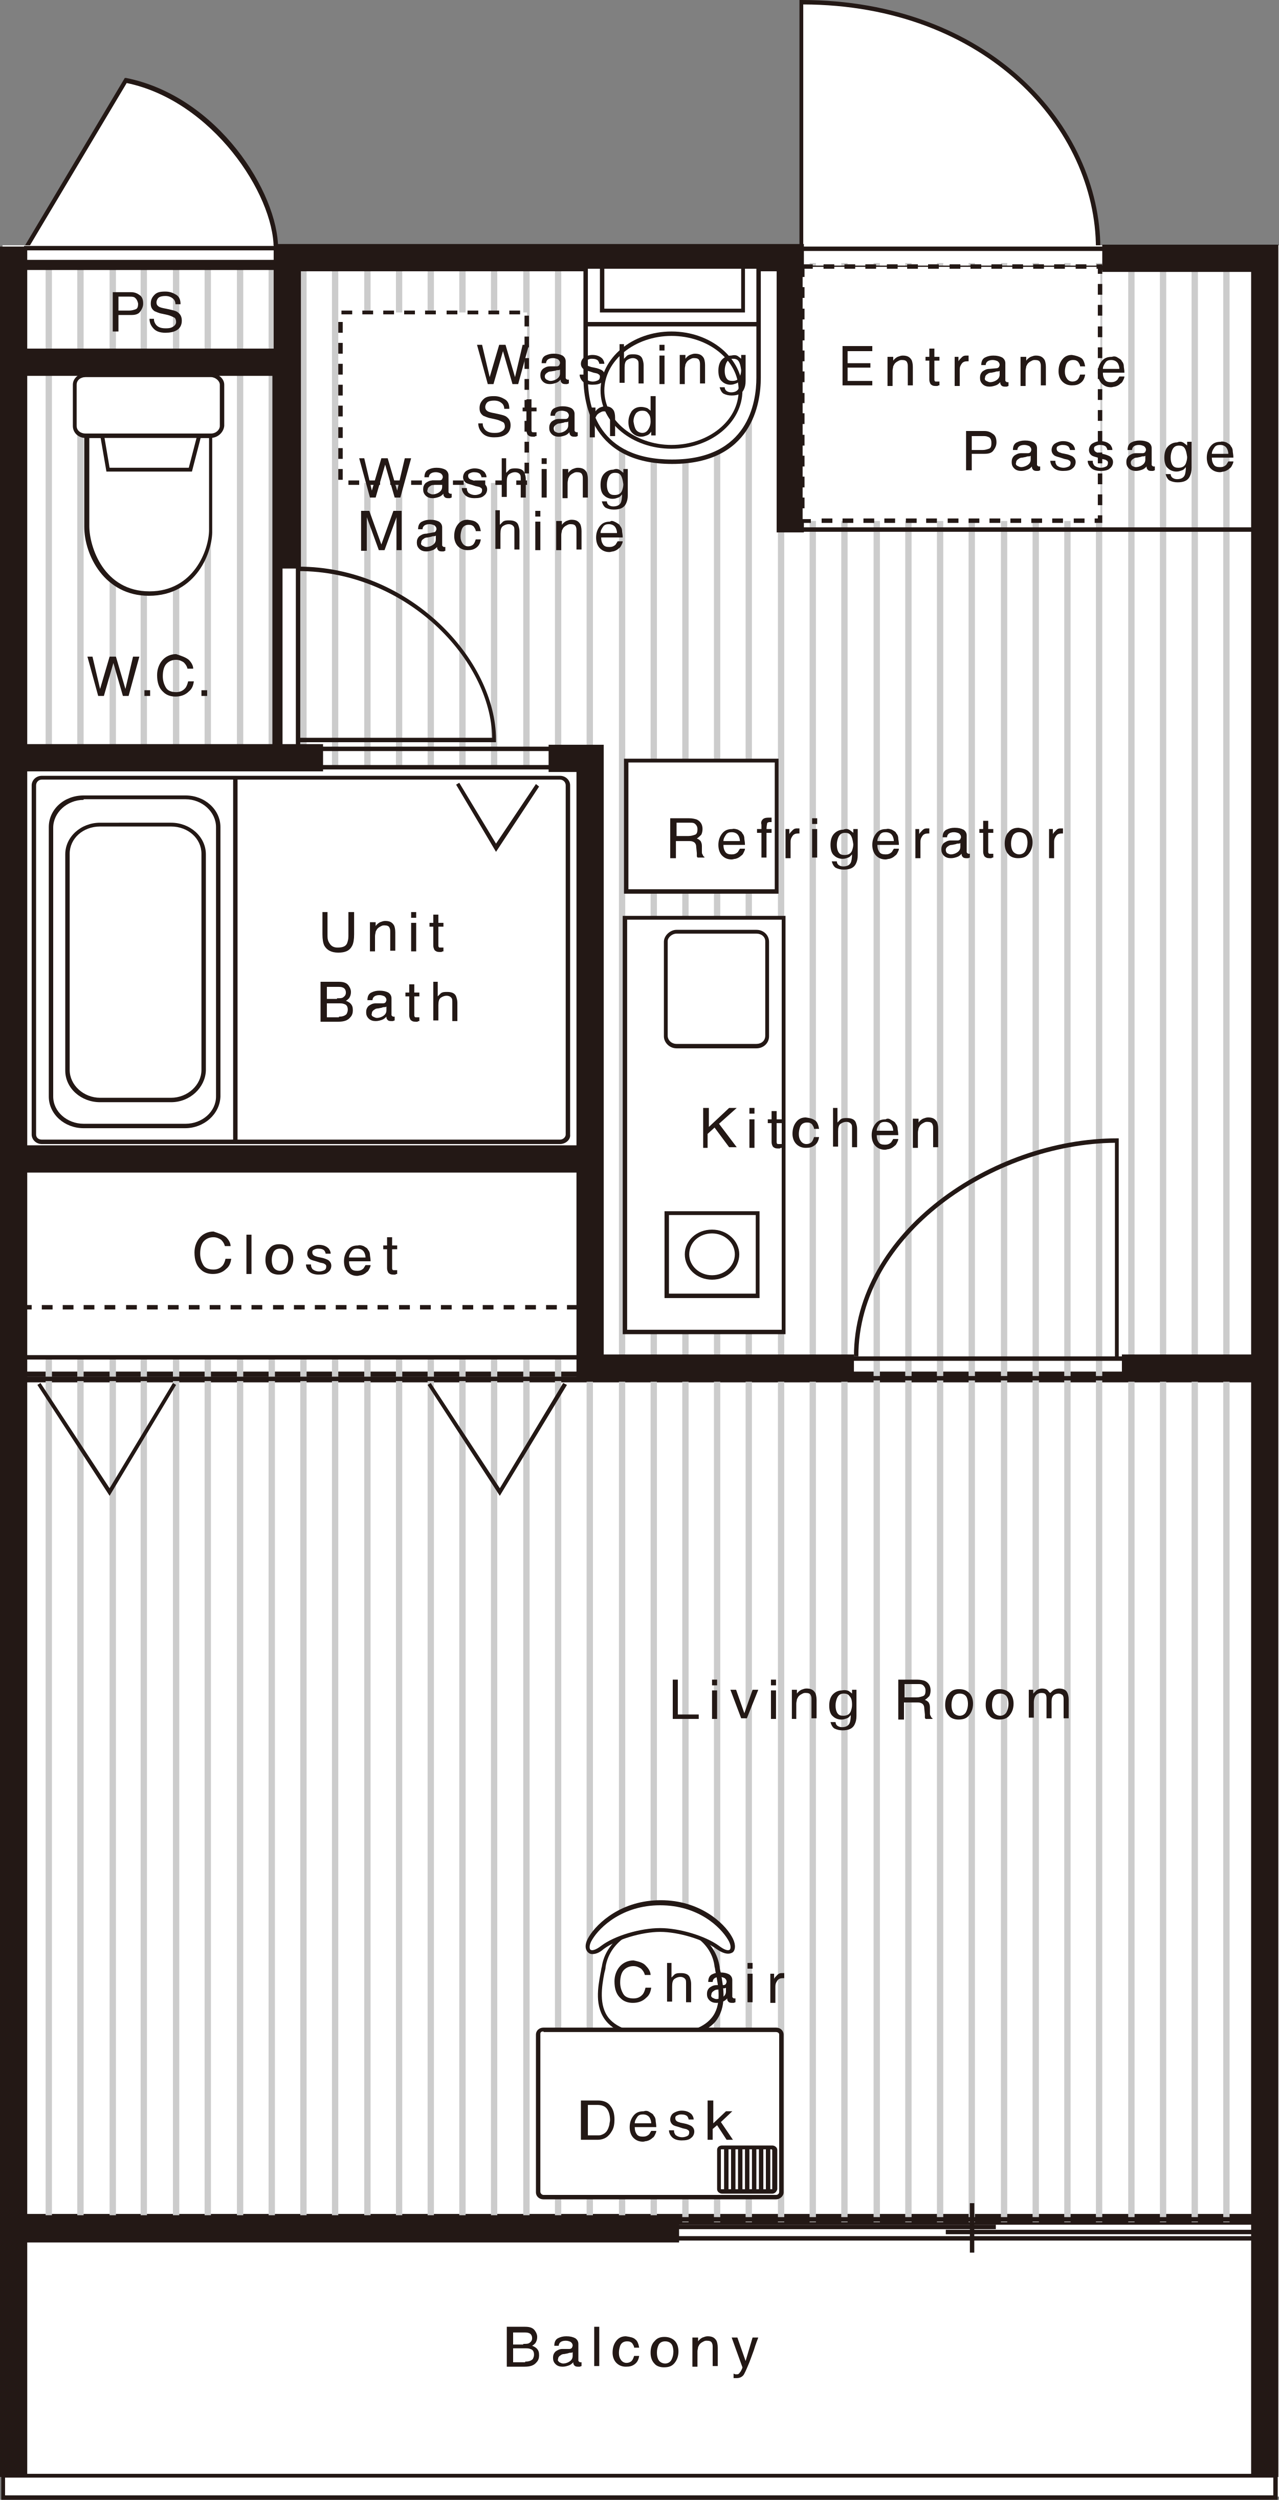 <?xml version="1.0" encoding="utf-8"?>
<!-- Generator: Adobe Illustrator 29.3.1, SVG Export Plug-In . SVG Version: 9.03 Build 55982)  -->
<svg version="1.1" id="レイヤー_1" xmlns="http://www.w3.org/2000/svg" xmlns:xlink="http://www.w3.org/1999/xlink" x="0px"
	 y="0px" viewBox="0 0 201.9 394.4" style="enable-background:new 0 0 201.9 394.4;" xml:space="preserve">
<rect x="0" y="0" width="201.9" height="394.4" fill="#808080" stroke="none"/>
<style type="text/css">
	.ドロップシャドウ{fill:none;}
	.光彩_x0020_外側_x0020_5_x0020_pt{fill:none;}
	.青のネオン{fill:none;stroke:#8AACDA;stroke-width:7;stroke-linecap:round;stroke-linejoin:round;}
	.クロムハイライト{fill:url(#SVGID_1_);stroke:#FFFFFF;stroke-width:0.363;stroke-miterlimit:1;}
	.ジャイブ_GS{fill:#FFDD00;}
	.Alyssa_GS{fill:#A6D0E4;}
	.st0{fill:#FFFFFF;}
	.st1{fill:#231815;}
	.st2{fill:#CCCCCC;}
	.st3{fill:none;}
</style>
<linearGradient id="SVGID_1_" gradientUnits="userSpaceOnUse" x1="100.955" y1="197.185" x2="100.955" y2="196.185">
	<stop  offset="0" style="stop-color:#656565"/>
	<stop  offset="0.618" style="stop-color:#1B1B1B"/>
	<stop  offset="0.629" style="stop-color:#545454"/>
	<stop  offset="0.983" style="stop-color:#3E3E3E"/>
</linearGradient>
<g>
	<g>
		<path class="st0" d="M126.6,39.5V0.3c28.4,0,46.9,19,46.9,38.8"/>
		<path class="st1" d="M126.9,39.5h-0.7V0h0.3c29.6,0,47.2,19.9,47.2,39.2h-0.7c0-18.9-17.3-38.4-46.2-38.5V39.5z"/>
	</g>
	<g>
		<path class="st0" d="M4.2,39l15.7-26.3c13.8,2.8,23.7,17.6,23.7,26.5"/>
		<path class="st1" d="M43.9,39.2h-0.7c0-8.6-9.7-23.3-23.2-26.1L4.5,39.1l-0.6-0.3l15.8-26.5l0.2,0C34.4,15.2,43.9,30.4,43.9,39.2z
			"/>
	</g>
	<rect x="0.4" y="38.7" class="st0" width="201.5" height="355.2"/>
	<polygon class="st0" points="125.3,83.7 200.1,83.7 200.1,214.2 93.5,214.6 93,118.2 47.1,118.3 47.1,89.5 45.3,85.2 45.3,40.2 
		125.3,40.2 	"/>
	<g id="XMLID_00000120525704393933313460000002221514766659952257_">
		<g>
			<path class="st1" d="M199.3,349.2V218.1H4.1v131.2H199.3z M200.1,217.2v132.9H3.2V217.2H200.1z"/>
			<path class="st1" d="M200.1,350.1V217.2H3.2v132.9H200.1z M200.9,217.2v132.9c0,0.5-0.4,0.9-0.8,0.9H3.2c-0.5,0-0.8-0.4-0.8-0.9
				V217.2c0-0.4,0.4-0.8,0.8-0.8h196.8C200.6,216.4,200.9,216.8,200.9,217.2z"/>
		</g>
		<g>
		</g>
	</g>
	<g>
		<rect x="193.1" y="41.5" class="st2" width="1" height="309.1"/>
		<rect x="188.1" y="41.5" class="st2" width="1" height="309.1"/>
		<rect x="183.1" y="41.5" class="st2" width="1" height="309.1"/>
		<rect x="178.1" y="41.5" class="st2" width="1" height="309.1"/>
		<rect x="173" y="41.5" class="st2" width="1" height="309.1"/>
		<rect x="168" y="41.5" class="st2" width="1" height="309.1"/>
		<rect x="163" y="41.5" class="st2" width="1" height="309.1"/>
		<rect x="158" y="41.5" class="st2" width="1" height="309.1"/>
		<rect x="152.9" y="41.5" class="st2" width="1" height="309.1"/>
		<rect x="147.9" y="41.5" class="st2" width="1" height="309.1"/>
		<rect x="142.9" y="41.5" class="st2" width="1" height="309.1"/>
		<rect x="137.9" y="41.5" class="st2" width="1" height="309.1"/>
		<rect x="132.8" y="41.5" class="st2" width="1" height="309.1"/>
		<rect x="127.8" y="41.5" class="st2" width="1" height="309.1"/>
		<rect x="122.8" y="41.5" class="st2" width="1" height="309.1"/>
		<rect x="117.7" y="41.5" class="st2" width="1" height="309.1"/>
		<rect x="112.7" y="41.5" class="st2" width="1" height="309.1"/>
		<rect x="107.7" y="41.5" class="st2" width="1" height="309.1"/>
		<rect x="102.7" y="41.5" class="st2" width="1" height="309.1"/>
		<rect x="97.7" y="41.5" class="st2" width="1" height="309.1"/>
		<rect x="92.6" y="41.5" class="st2" width="1" height="309.1"/>
		<rect x="87.6" y="41.5" class="st2" width="1" height="309.1"/>
		<rect x="82.6" y="41.5" class="st2" width="1" height="309.1"/>
		<rect x="77.5" y="41.5" class="st2" width="1" height="309.1"/>
		<rect x="72.5" y="41.5" class="st2" width="1" height="309.1"/>
		<rect x="67.5" y="41.5" class="st2" width="1" height="309.1"/>
		<rect x="62.5" y="41.5" class="st2" width="1" height="309.1"/>
		<rect x="57.5" y="41.5" class="st2" width="1" height="309.1"/>
		<rect x="52.4" y="41.5" class="st2" width="1" height="309.1"/>
		<rect x="47.4" y="41.5" class="st2" width="1" height="309.1"/>
		<rect x="42.4" y="41.5" class="st2" width="1" height="309.1"/>
		<rect x="37.4" y="41.5" class="st2" width="1" height="309.1"/>
		<rect x="32.3" y="41.5" class="st2" width="1" height="309.1"/>
		<rect x="27.3" y="41.5" class="st2" width="1" height="309.1"/>
		<rect x="22.2" y="41.5" class="st2" width="1" height="309.1"/>
		<rect x="17.3" y="41.5" class="st2" width="1" height="309.1"/>
		<rect x="12.2" y="41.5" class="st2" width="1" height="309.1"/>
		<rect x="7.2" y="41.5" class="st2" width="1" height="309.1"/>
	</g>
	<g id="XMLID_00000182506337268542369740000002159560374757568928_">
		<g>
			<path class="st1" d="M43.9,55.4V42.6H3.5v12.8H43.9z M44.8,41.8v14.5H2.7V41.8H44.8z"/>
			<path class="st1" d="M44.8,56.2V41.8H2.7v14.5H44.8z M1.9,41.8c0-0.4,0.4-0.8,0.8-0.8h42c0.5,0,0.8,0.4,0.8,0.8v14.5
				c0,0.5-0.4,0.9-0.8,0.9h-42c-0.5,0-0.8-0.4-0.8-0.9V41.8z"/>
		</g>
		<g>
		</g>
	</g>
	<g id="XMLID_00000163049084966944079600000004982970640956837527_">
		<g>
			<path class="st1" d="M43,118.3V59.2H3.5v59.1H43z M43.8,58.3v60.8H2.7V58.3H43.8z"/>
			<path class="st1" d="M43.8,57.5c0.5,0,0.8,0.4,0.8,0.8v60.8c0,0.5-0.4,0.9-0.8,0.9H2.7c-0.5,0-0.8-0.4-0.8-0.9V58.3
				c0-0.4,0.4-0.8,0.8-0.8H43.8z M43.8,119.1V58.3H2.7v60.8H43.8z"/>
		</g>
		<g>
		</g>
	</g>
	<rect x="2.7" y="121.3" class="st0" width="89.8" height="92.6"/>
	<rect y="38.9" class="st1" width="4.3" height="351.9"/>
	<polygon class="st1" points="201.8,390.8 197.5,390.8 197.5,42.9 174,42.9 174,38.6 201.8,38.6 	"/>
	<rect x="2.7" y="55" class="st1" width="42.2" height="4.3"/>
	<polygon class="st1" points="47.5,89.7 43.2,89.7 43.2,38.5 126.9,38.5 126.9,84 122.6,84 122.6,42.8 47.5,42.8 	"/>
	<rect x="2.7" y="117.4" class="st1" width="48.3" height="4.3"/>
	<polygon class="st1" points="134.8,218 91,218 91,121.8 86.6,121.8 86.6,117.5 95.3,117.5 95.3,213.7 134.8,213.7 	"/>
	<rect x="177.1" y="213.7" class="st1" width="22.1" height="4.3"/>
	<rect x="2.7" y="180.7" class="st1" width="90.4" height="4.3"/>
	<rect x="2.2" y="349.5" class="st1" width="105" height="4.3"/>
	<path class="st1" d="M201.7,394.4H0.2v-4.1h201.5V394.4z M0.8,393.7H201v-2.8H0.8V393.7z"/>
	<rect x="106.4" y="352.8" class="st1" width="92.3" height="0.7"/>
	<rect x="106.4" y="349.8" class="st1" width="92.9" height="0.7"/>
	<rect x="106.7" y="351" class="st1" width="50.5" height="0.7"/>
	<rect x="149.3" y="351.8" class="st1" width="50.5" height="0.7"/>
	<rect x="153.1" y="347.6" class="st1" width="0.7" height="7.8"/>
	<g>
		<path class="st0" d="M104.3,321.2c12.1,0,9.6-7.4,9-11c-0.6-3.6-4.1-6.6-9-6.6c-4.9,0-8.4,2.9-9,6.6
			C94.7,313.8,92.2,321.2,104.3,321.2z"/>
		<path class="st1" d="M104.3,321.6c-4.3,0-7.1-0.9-8.6-2.7c-1.9-2.3-1.3-5.4-0.9-7.6c0.1-0.4,0.1-0.7,0.2-1c0.6-4,4.5-6.8,9.3-6.8
			c4.9,0,8.7,2.8,9.3,6.8c0,0.3,0.1,0.6,0.2,1c0.4,2.3,1,5.4-0.9,7.7C111.4,320.7,108.5,321.6,104.3,321.6z M104.3,304
			c-4.5,0-8.1,2.6-8.7,6.3c0,0.3-0.1,0.6-0.2,1c-0.4,2.1-0.9,5.1,0.7,7.1c1.4,1.7,4.1,2.5,8.1,2.5c4,0,6.7-0.8,8.1-2.5
			c1.7-2,1.1-5,0.7-7.1c-0.1-0.3-0.1-0.7-0.2-1C112.4,306.6,108.8,304,104.3,304z"/>
	</g>
	<g>
		<path class="st0" d="M104.2,304.5c3,0,7,1.2,9.1,2.8c2.1,1.6,3,0.3,1.9-1.5c-1.1-1.9-4.7-5.5-10.9-5.5c-6.2,0-9.9,3.6-11,5.5
			c-1.1,1.9-0.2,3.1,1.9,1.5C97.1,305.8,101.2,304.5,104.2,304.5z"/>
		<path class="st1" d="M93.5,308.3c-0.4,0-0.6-0.2-0.7-0.3c-0.5-0.5-0.5-1.4,0.2-2.5c1.3-2.1,5.1-5.7,11.3-5.7
			c6.2,0,10,3.6,11.2,5.7c0.6,1,0.7,2,0.2,2.5c-0.3,0.2-1,0.6-2.6-0.5c-2-1.5-6-2.7-8.9-2.7c-2.9,0-6.9,1.2-8.9,2.7
			C94.5,308.2,93.9,308.3,93.5,308.3z M104.2,304.2c3,0,7.1,1.2,9.3,2.8c0.9,0.7,1.5,0.8,1.7,0.6c0.2-0.2,0.2-0.8-0.3-1.6
			c-1.2-2-4.7-5.4-10.7-5.4c-5.9,0-9.5,3.4-10.7,5.4c-0.5,0.8-0.5,1.4-0.3,1.6c0.2,0.2,0.8,0.1,1.7-0.6
			C97,305.4,101.1,304.2,104.2,304.2z"/>
	</g>
	<rect x="3.3" y="217.2" class="st1" width="88.6" height="0.7"/>
	<rect x="3.3" y="213.8" class="st1" width="88.6" height="0.7"/>
	<path class="st1" d="M91.2,206.6h-1.7v-0.7h1.7V206.6z M87.9,206.6h-1.7v-0.7h1.7V206.6z M84.6,206.6h-1.7v-0.7h1.7V206.6z
		 M81.2,206.6h-1.7v-0.7h1.7V206.6z M77.9,206.6h-1.7v-0.7h1.7V206.6z M74.6,206.6H73v-0.7h1.7V206.6z M71.3,206.6h-1.7v-0.7h1.7
		V206.6z M68,206.6h-1.7v-0.7H68V206.6z M64.7,206.6H63v-0.7h1.7V206.6z M61.3,206.6h-1.7v-0.7h1.7V206.6z M58,206.6h-1.7v-0.7H58
		V206.6z M54.7,206.6h-1.7v-0.7h1.7V206.6z M51.4,206.6h-1.7v-0.7h1.7V206.6z M48.1,206.6h-1.7v-0.7h1.7V206.6z M44.8,206.6h-1.7
		v-0.7h1.7V206.6z M41.4,206.6h-1.7v-0.7h1.7V206.6z M38.1,206.6h-1.7v-0.7h1.7V206.6z M34.8,206.6h-1.7v-0.7h1.7V206.6z
		 M31.5,206.6h-1.7v-0.7h1.7V206.6z M28.2,206.6h-1.7v-0.7h1.7V206.6z M24.9,206.6h-1.7v-0.7h1.7V206.6z M21.6,206.6h-1.7v-0.7h1.7
		V206.6z M18.2,206.6h-1.7v-0.7h1.7V206.6z M14.9,206.6h-1.7v-0.7h1.7V206.6z M11.6,206.6H9.9v-0.7h1.7V206.6z M8.3,206.6H6.6v-0.7
		h1.7V206.6z M5,206.6H3.3v-0.7H5V206.6z"/>
	<polygon class="st1" points="17.3,236 5.9,218.5 6.4,218.2 17.3,234.8 27.3,218.2 27.8,218.5 	"/>
	<polygon class="st1" points="78.9,236 67.5,218.5 68,218.2 78.9,234.8 88.9,218.2 89.5,218.5 	"/>
	<path class="st1" d="M88.4,180.5H6.6c-0.9,0-1.6-0.7-1.6-1.5v-55.1c0-0.8,0.7-1.5,1.6-1.5h81.8c0.9,0,1.6,0.7,1.6,1.5V179
		C90.1,179.8,89.3,180.5,88.4,180.5z M6.6,123c-0.5,0-0.9,0.4-0.9,0.9V179c0,0.5,0.4,0.8,0.9,0.8h81.8c0.5,0,0.9-0.4,0.9-0.8v-55.1
		c0-0.5-0.4-0.9-0.9-0.9H6.6z"/>
	<rect x="36.8" y="122.8" class="st1" width="0.7" height="57.4"/>
	<path class="st1" d="M29.2,178H13.2c-3,0-5.5-2.2-5.5-5v-42.5c0-2.8,2.4-5,5.5-5h16.1c3,0,5.5,2.2,5.5,5V173
		C34.7,175.8,32.2,178,29.2,178z M13.2,126.2c-2.6,0-4.8,2-4.8,4.4V173c0,2.4,2.2,4.3,4.8,4.3h16.1c2.6,0,4.8-1.9,4.8-4.3v-42.5
		c0-2.4-2.2-4.4-4.8-4.4H13.2z"/>
	<path class="st1" d="M27,173.9H15.8c-3,0-5.5-2.2-5.5-5v-34.1c0-2.8,2.5-5,5.5-5H27c3,0,5.5,2.2,5.5,5v34.1
		C32.4,171.6,30,173.9,27,173.9z M15.8,130.4c-2.7,0-4.8,1.9-4.8,4.3v34.1c0,2.4,2.2,4.4,4.8,4.4H27c2.6,0,4.8-2,4.8-4.4v-34.1
		c0-2.4-2.1-4.3-4.8-4.3H15.8z"/>
	<polygon class="st1" points="78.3,134.4 72,123.8 72.5,123.5 78.3,133.1 84.6,123.7 85.1,124.1 	"/>
	<rect x="134.3" y="214" class="st1" width="43.2" height="0.7"/>
	<rect x="134.3" y="217.1" class="st1" width="43.2" height="0.7"/>
	<path class="st1" d="M176.7,214.2H176v-33.9c-19.2,0.2-40.5,14.5-40.5,33.7h-0.7c0-19.7,21.9-34.4,41.5-34.4h0.3V214.2z"/>
	<g>
		<rect x="98.6" y="144.8" class="st0" width="25.1" height="65.4"/>
		<path class="st1" d="M124.1,210.5H98.3v-66h25.7V210.5z M99,209.8h24.4v-64.7H99V209.8z"/>
	</g>
	<g>
		<rect x="98.9" y="120" class="st0" width="23.7" height="20.6"/>
		<path class="st1" d="M122.9,141H98.5v-21.3h24.4V141z M99.2,140.3h23.1v-20H99.2V140.3z"/>
	</g>
	<path class="st1" d="M119.4,165.4h-12.6c-1.1,0-2-0.9-2-1.9v-14.9c0-1,1-1.9,2-1.9h12.6c1.1,0,2,0.8,2,1.9v14.9
		C121.4,164.6,120.5,165.4,119.4,165.4z M106.8,147.3c-0.7,0-1.4,0.6-1.4,1.2v14.9c0,0.7,0.6,1.3,1.4,1.3h12.6
		c0.8,0,1.4-0.5,1.4-1.3v-14.9c0-0.7-0.6-1.2-1.4-1.2H106.8z"/>
	<path class="st1" d="M119.9,204.8h-15v-13.7h15V204.8z M105.6,204.1h13.7v-12.4h-13.7V204.1z"/>
	<path class="st1" d="M112.4,201.9c-2.4,0-4.3-1.8-4.3-4c0-2.2,1.9-3.9,4.3-3.9c2.4,0,4.3,1.8,4.3,3.9
		C116.7,200.1,114.8,201.9,112.4,201.9z M112.4,194.6c-2,0-3.6,1.4-3.6,3.3c0,1.8,1.6,3.3,3.6,3.3c2,0,3.6-1.5,3.6-3.3
		C116,196.1,114.4,194.6,112.4,194.6z"/>
	<rect x="125.6" y="83.2" class="st1" width="72.2" height="0.7"/>
	<rect x="126" y="38.9" class="st1" width="49.4" height="0.7"/>
	<rect x="126" y="41.9" class="st1" width="49.4" height="0.7"/>
	<g>
		<rect x="126.7" y="42.1" class="st0" width="47" height="40.1"/>
		<path class="st1" d="M174,82.5h-1.2v-0.7h0.5v-0.5h0.7V82.5z M171.2,82.5h-1.7v-0.7h1.7V82.5z M167.8,82.5h-1.7v-0.7h1.7V82.5z
			 M164.5,82.5h-1.7v-0.7h1.7V82.5z M161.2,82.5h-1.7v-0.7h1.7V82.5z M157.9,82.5h-1.7v-0.7h1.7V82.5z M154.6,82.5h-1.7v-0.7h1.7
			V82.5z M151.3,82.5h-1.7v-0.7h1.7V82.5z M147.9,82.5h-1.7v-0.7h1.7V82.5z M144.6,82.5H143v-0.7h1.7V82.5z M141.3,82.5h-1.7v-0.7
			h1.7V82.5z M138,82.5h-1.7v-0.7h1.7V82.5z M134.7,82.5H133v-0.7h1.7V82.5z M131.4,82.5h-1.7v-0.7h1.7V82.5z M128,82.5h-1.7v-0.6
			l1.7,0V82.5z M127,80.2h-0.7v-1.7h0.7V80.2z M174,79.7h-0.7V78h0.7V79.7z M127,76.9h-0.7v-1.7h0.7V76.9z M174,76.4h-0.7v-1.7h0.7
			V76.4z M127,73.6h-0.7v-1.7h0.7V73.6z M174,73.1h-0.7v-1.7h0.7V73.1z M127,70.3h-0.7v-1.7h0.7V70.3z M174,69.7h-0.7v-1.7h0.7V69.7
			z M127,66.9h-0.7v-1.7h0.7V66.9z M174,66.4h-0.7v-1.7h0.7V66.4z M127,63.6h-0.7V62h0.7V63.6z M174,63.1h-0.7v-1.7h0.7V63.1z
			 M127,60.3h-0.7v-1.7h0.7V60.3z M174,59.8h-0.7v-1.7h0.7V59.8z M127,57h-0.7v-1.7h0.7V57z M174,56.5h-0.7v-1.7h0.7V56.5z
			 M127,53.7h-0.7V52h0.7V53.7z M174,53.2h-0.7v-1.7h0.7V53.2z M127,50.4h-0.7v-1.7h0.7V50.4z M174,49.8h-0.7v-1.7h0.7V49.8z
			 M127,47h-0.7v-1.7h0.7V47z M174,46.5h-0.7v-1.7h0.7V46.5z M127,43.7h-0.7v-2h2v0.7H127V43.7z M174,43.2h-0.7v-0.8h-0.2v-0.7h0.9
			V43.2z M171.5,42.4h-1.7v-0.7h1.7V42.4z M168.1,42.4h-1.7v-0.7h1.7V42.4z M164.8,42.4h-1.7v-0.7h1.7V42.4z M161.5,42.4h-1.7v-0.7
			h1.7V42.4z M158.2,42.4h-1.7v-0.7h1.7V42.4z M154.9,42.4h-1.7v-0.7h1.7V42.4z M151.6,42.4h-1.7v-0.7h1.7V42.4z M148.2,42.4h-1.7
			v-0.7h1.7V42.4z M144.9,42.4h-1.7v-0.7h1.7V42.4z M141.6,42.4H140v-0.7h1.7V42.4z M138.3,42.4h-1.7v-0.7h1.7V42.4z M135,42.4h-1.7
			v-0.7h1.7V42.4z M131.7,42.4H130v-0.7h1.7V42.4z"/>
	</g>
	<g>
		<path class="st0" d="M13.7,68.8h19.5v14.9c0,3.3-2.6,10-9.7,10c-7.2,0-9.8-6.7-9.8-10.6V68.8z"/>
		<path class="st1" d="M23.5,94c-7,0-10.2-6.4-10.2-10.9V68.5h20.2v15.2C33.6,86.9,31.1,94,23.5,94z M14.1,69.1v13.9
			c0,3.3,2.3,10.3,9.5,10.3c7,0,9.4-6.6,9.4-9.7V69.1H14.1z"/>
	</g>
	<g>
		<polyline class="st0" points="16.1,68.5 17,74.1 30.1,74.1 31.4,68.9 		"/>
		<polygon class="st1" points="30.3,74.4 16.8,74.4 15.8,68.6 16.4,68.5 17.3,73.8 29.8,73.8 31.1,68.8 31.7,69 		"/>
	</g>
	<g>
		<rect x="53.8" y="49.3" class="st0" width="29.4" height="26.9"/>
		<path class="st1" d="M83.2,76.5h-1.7v-0.7h1.7V76.5z M79.9,76.5h-1.7v-0.7h1.7V76.5z M76.6,76.5h-1.7v-0.7h1.7V76.5z M73.2,76.5
			h-1.7v-0.7h1.7V76.5z M69.9,76.5h-1.7v-0.7h1.7V76.5z M66.6,76.5h-1.7v-0.7h1.7V76.5z M63.3,76.5h-1.7v-0.7h1.7V76.5z M60,76.5
			h-1.7v-0.7H60V76.5z M56.7,76.5H55v-0.7h1.7V76.5z M54.1,75.7h-0.7V74h0.7V75.7z M83.5,74.7h-0.7v-1.7h0.7V74.7z M54.1,72.4h-0.7
			v-1.7h0.7V72.4z M83.5,71.4h-0.7v-1.7h0.7V71.4z M54.1,69.1h-0.7v-1.7h0.7V69.1z M83.5,68.1h-0.7v-1.7h0.7V68.1z M54.1,65.7h-0.7
			v-1.7h0.7V65.7z M83.5,64.8h-0.7v-1.7h0.7V64.8z M54.1,62.4h-0.7v-1.7h0.7V62.4z M83.5,61.5h-0.7v-1.7h0.7V61.5z M54.1,59.1h-0.7
			v-1.7h0.7V59.1z M83.5,58.2h-0.7v-1.7h0.7V58.2z M54.1,55.8h-0.7v-1.7h0.7V55.8z M83.5,54.8h-0.7v-1.7h0.7V54.8z M54.1,52.5h-0.7
			v-1.7h0.7V52.5z M83.5,51.5h-0.7v-1.7h0.7V51.5z M82.1,49.6h-1.7V49h1.7V49.6z M78.8,49.6h-1.7V49h1.7V49.6z M75.5,49.6h-1.7V49
			h1.7V49.6z M72.2,49.6h-1.7V49h1.7V49.6z M68.8,49.6h-1.7V49h1.7V49.6z M65.5,49.6h-1.7V49h1.7V49.6z M62.2,49.6h-1.7V49h1.7V49.6
			z M58.9,49.6h-1.7V49h1.7V49.6z M55.6,49.6h-1.7V49h1.7V49.6z"/>
	</g>
	<rect x="43.5" y="89.2" class="st1" width="0.7" height="30.1"/>
	<rect x="46.7" y="89.2" class="st1" width="0.7" height="30.1"/>
	<rect x="50.2" y="117.8" class="st1" width="37.1" height="0.7"/>
	<rect x="50.2" y="120.7" class="st1" width="37.1" height="0.7"/>
	<path class="st1" d="M78.4,117.1H47v-0.7h30.7c-0.2-12.3-13.5-26.3-30.6-26.3v-0.7c17.6,0,31.2,14.7,31.2,27.3V117.1z"/>
	<rect x="3.8" y="38.8" class="st1" width="41.3" height="0.7"/>
	<rect x="3.8" y="41.6" class="st1" width="41.3" height="0.7"/>
	<g>
		<path class="st0" d="M35,67.2c0,0.9-0.8,1.6-1.7,1.6H13.5c-1,0-1.7-0.7-1.7-1.6v-6.5c0-0.8,0.8-1.5,1.7-1.5h19.8
			c0.9,0,1.7,0.7,1.7,1.5V67.2z"/>
		<path class="st1" d="M33.2,69.1H13.5c-1.1,0-2-0.8-2-1.9v-6.5c0-1,0.9-1.8,2-1.8h19.8c1.1,0,2.1,0.8,2.1,1.8v6.5
			C35.3,68.2,34.4,69.1,33.2,69.1z M13.5,59.5c-0.8,0-1.4,0.5-1.4,1.2v6.5c0,0.7,0.6,1.2,1.4,1.2h19.8c0.8,0,1.4-0.6,1.4-1.2v-6.5
			c0-0.6-0.7-1.2-1.4-1.2H13.5z"/>
	</g>
	<g>
		<path class="st0" d="M119.8,42.4v17.2c0,6-2.7,13.3-13.7,13.3c-11,0-13.7-7.3-13.7-13.3V42.4"/>
		<path class="st1" d="M106.1,73.2c-12.6,0-14-9.5-14-13.6V42.4h0.7v17.2c0,4.8,1.7,12.9,13.3,12.9c12,0,13.3-9,13.3-12.9V42.4h0.7
			v17.2C120.1,63.7,118.7,73.2,106.1,73.2z"/>
	</g>
	<polygon class="st1" points="117.6,49.3 94.7,49.3 94.7,42.3 95.4,42.3 95.4,48.7 117,48.7 117,42.3 117.6,42.3 	"/>
	<path class="st1" d="M106,70.8c-6.2,0-11.2-4.1-11.2-9.2c0-5.1,5-9.3,11.2-9.3c6.2,0,11.2,4.2,11.2,9.3
		C117.2,66.7,112.2,70.8,106,70.8z M106,53c-5.8,0-10.6,3.9-10.6,8.6c0,4.7,4.8,8.6,10.6,8.6c5.8,0,10.6-3.8,10.6-8.6
		C116.6,56.8,111.8,53,106,53z"/>
	<rect x="92.4" y="50.8" class="st1" width="27.3" height="0.7"/>
	<g>
		<path class="st0" d="M123.3,345.9c0,0.4-0.4,0.8-0.9,0.8H85.8c-0.5,0-0.9-0.4-0.9-0.8V321c0-0.5,0.4-0.8,0.9-0.8h36.7
			c0.5,0,0.9,0.3,0.9,0.8V345.9z"/>
		<path class="st1" d="M122.5,347H85.8c-0.7,0-1.2-0.5-1.2-1.1V321c0-0.6,0.5-1.1,1.2-1.1h36.7c0.7,0,1.2,0.5,1.2,1.1v24.9
			C123.7,346.5,123.1,347,122.5,347z M85.8,320.5c-0.3,0-0.5,0.1-0.5,0.4v24.9c0,0.2,0.2,0.5,0.5,0.5h36.7c0.3,0,0.5-0.2,0.5-0.5
			V321c0-0.3-0.3-0.4-0.5-0.4H85.8z"/>
	</g>
	<path class="st1" d="M121.9,346.1h-7.9c-0.4,0-0.8-0.3-0.8-0.7v-6.2c0-0.4,0.3-0.7,0.8-0.7h7.9c0.4,0,0.8,0.3,0.8,0.7v6.2
		C122.6,345.8,122.3,346.1,121.9,346.1z M113.9,339.1c-0.1,0-0.1,0-0.1,0.1v6.2c0,0,0.1,0,0.1,0h7.9c0,0,0.1,0,0.1,0v-6.2
		c0,0-0.1-0.1-0.1-0.1H113.9z"/>
	<rect x="120.9" y="338.7" class="st1" width="0.7" height="7.1"/>
	<rect x="119.8" y="338.7" class="st1" width="0.7" height="7.1"/>
	<rect x="118.7" y="338.7" class="st1" width="0.7" height="7.1"/>
	<rect x="117.6" y="338.7" class="st1" width="0.7" height="7.1"/>
	<rect x="116.5" y="338.7" class="st1" width="0.7" height="7.1"/>
	<rect x="115.4" y="338.7" class="st1" width="0.7" height="7.1"/>
	<rect x="114.3" y="338.7" class="st1" width="0.7" height="7.1"/>
	<g>
		<path class="st3" d="M33.7,292.9h2.8c0.8,0,1.3,0.2,1.6,0.7c0.2,0.3,0.3,0.6,0.3,0.9c0,0.4-0.1,0.7-0.3,1
			c-0.1,0.1-0.3,0.3-0.5,0.4c0.3,0.1,0.6,0.3,0.7,0.4c0.3,0.3,0.4,0.6,0.4,1.1c0,0.4-0.1,0.8-0.4,1.1c-0.4,0.5-1,0.7-1.9,0.7h-2.8
			V292.9z M36.2,295.5c0.4,0,0.7,0,0.9-0.1c0.3-0.2,0.5-0.4,0.5-0.8c0-0.4-0.2-0.7-0.5-0.8c-0.2-0.1-0.5-0.1-0.9-0.1h-1.6v1.9H36.2z
			 M36.5,298.4c0.5,0,0.9-0.1,1.2-0.4c0.1-0.2,0.2-0.4,0.2-0.7c0-0.5-0.2-0.8-0.6-0.9c-0.2-0.1-0.5-0.1-0.9-0.1h-1.8v2.2H36.5z"/>
		<path class="st3" d="M44,294.7c0.3,0.2,0.6,0.3,0.7,0.6c0.2,0.2,0.3,0.5,0.3,0.8c0,0.2,0.1,0.5,0.1,1h-3.4c0,0.5,0.1,0.8,0.3,1.1
			c0.2,0.3,0.5,0.4,1,0.4c0.4,0,0.7-0.1,1-0.4c0.1-0.2,0.2-0.3,0.3-0.5H45c0,0.2-0.1,0.4-0.2,0.6c-0.1,0.2-0.2,0.4-0.4,0.5
			c-0.2,0.2-0.5,0.4-0.9,0.5c-0.2,0-0.4,0.1-0.6,0.1c-0.6,0-1.1-0.2-1.5-0.6c-0.4-0.4-0.6-1-0.6-1.7c0-0.7,0.2-1.3,0.6-1.8
			c0.4-0.5,0.9-0.7,1.6-0.7C43.3,294.5,43.6,294.6,44,294.7z M44.2,296.5c0-0.3-0.1-0.6-0.2-0.8c-0.2-0.4-0.6-0.6-1.1-0.6
			c-0.4,0-0.7,0.1-0.9,0.4c-0.2,0.3-0.4,0.6-0.4,1H44.2z"/>
		<path class="st3" d="M50,294.7c0.1,0.1,0.3,0.2,0.5,0.4v-2.3h0.8v6.2h-0.7v-0.6c-0.2,0.3-0.4,0.5-0.7,0.6s-0.5,0.2-0.9,0.2
			c-0.5,0-1-0.2-1.4-0.6c-0.4-0.4-0.6-1-0.6-1.7c0-0.7,0.2-1.2,0.5-1.7c0.4-0.5,0.9-0.7,1.5-0.7C49.5,294.5,49.8,294.6,50,294.7z
			 M48.2,298.1c0.2,0.3,0.6,0.5,1,0.5c0.4,0,0.7-0.2,0.9-0.5c0.2-0.3,0.4-0.7,0.4-1.3c0-0.6-0.1-1-0.4-1.3c-0.2-0.3-0.5-0.4-0.9-0.4
			c-0.4,0-0.7,0.1-1,0.4c-0.2,0.3-0.4,0.7-0.4,1.3C47.9,297.4,48,297.8,48.2,298.1z"/>
	</g>
	<g>
		<path class="st1" d="M102,310.2c0.4,0.4,0.7,0.9,0.7,1.4h-0.9c-0.1-0.4-0.3-0.7-0.6-1c-0.3-0.2-0.7-0.4-1.2-0.4
			c-0.6,0-1.1,0.2-1.5,0.6s-0.6,1.1-0.6,2c0,0.7,0.2,1.3,0.5,1.8c0.3,0.5,0.9,0.7,1.6,0.7c0.6,0,1.1-0.2,1.5-0.7
			c0.2-0.3,0.3-0.6,0.4-1h0.9c-0.1,0.7-0.3,1.2-0.8,1.6c-0.5,0.5-1.2,0.8-2.1,0.8c-0.7,0-1.4-0.2-1.9-0.7c-0.7-0.6-1-1.5-1-2.7
			c0-0.9,0.3-1.7,0.8-2.3c0.5-0.6,1.3-1,2.2-1C101,309.5,101.6,309.7,102,310.2z"/>
		<path class="st1" d="M105.2,309.7h0.8v2.3c0.2-0.2,0.4-0.4,0.5-0.5c0.3-0.2,0.6-0.2,1-0.2c0.7,0,1.2,0.2,1.4,0.7
			c0.1,0.3,0.2,0.6,0.2,1v2.9h-0.8v-2.9c0-0.3,0-0.6-0.1-0.7c-0.1-0.2-0.4-0.4-0.8-0.4c-0.3,0-0.6,0.1-0.9,0.3
			c-0.3,0.2-0.4,0.6-0.4,1.2v2.4h-0.8V309.7z"/>
		<path class="st1" d="M114.2,313.2c0.2,0,0.3-0.1,0.4-0.2c0-0.1,0.1-0.2,0.1-0.3c0-0.3-0.1-0.4-0.3-0.6c-0.2-0.1-0.5-0.2-0.8-0.2
			c-0.4,0-0.7,0.1-0.9,0.3c-0.1,0.1-0.2,0.3-0.2,0.5h-0.7c0-0.6,0.2-1,0.6-1.2c0.4-0.2,0.8-0.3,1.3-0.3c0.6,0,1,0.1,1.4,0.3
			c0.3,0.2,0.5,0.5,0.5,0.9v2.6c0,0.1,0,0.1,0.1,0.2c0,0,0.1,0.1,0.2,0.1c0,0,0.1,0,0.1,0c0,0,0.1,0,0.1,0v0.6
			c-0.1,0-0.2,0.1-0.3,0.1c-0.1,0-0.2,0-0.3,0c-0.3,0-0.5-0.1-0.6-0.3c-0.1-0.1-0.1-0.2-0.1-0.4c-0.2,0.2-0.4,0.4-0.7,0.5
			c-0.3,0.1-0.6,0.2-1,0.2c-0.4,0-0.8-0.1-1.1-0.4c-0.3-0.3-0.4-0.6-0.4-1c0-0.4,0.1-0.7,0.4-1c0.3-0.2,0.6-0.4,1.1-0.4L114.2,313.2
			z M112.5,315.2c0.2,0.1,0.4,0.2,0.6,0.2c0.3,0,0.6-0.1,0.8-0.2c0.4-0.2,0.7-0.5,0.7-1v-0.6c-0.1,0.1-0.2,0.1-0.4,0.1
			c-0.2,0-0.3,0.1-0.4,0.1l-0.5,0.1c-0.3,0-0.5,0.1-0.6,0.2c-0.2,0.1-0.4,0.3-0.4,0.6C112.2,314.9,112.3,315.1,112.5,315.2z"/>
		<path class="st1" d="M118,309.7h0.8v0.9H118V309.7z M118,311.4h0.8v4.5H118V311.4z"/>
		<path class="st1" d="M121.4,311.4h0.8v0.8c0.1-0.2,0.2-0.3,0.5-0.6s0.5-0.3,0.8-0.3c0,0,0,0,0.1,0c0,0,0.1,0,0.2,0v0.8
			c0,0-0.1,0-0.1,0c0,0-0.1,0-0.1,0c-0.4,0-0.7,0.1-0.9,0.4s-0.3,0.5-0.3,0.9v2.6h-0.8V311.4z"/>
	</g>
	<g>
		<path class="st1" d="M80.1,367.1h2.8c0.8,0,1.3,0.2,1.6,0.7c0.2,0.3,0.3,0.6,0.3,0.9c0,0.4-0.1,0.7-0.3,1
			c-0.1,0.1-0.3,0.3-0.5,0.4c0.3,0.1,0.6,0.3,0.7,0.4c0.3,0.3,0.4,0.6,0.4,1.1c0,0.4-0.1,0.8-0.4,1.1c-0.4,0.5-1,0.7-1.9,0.7h-2.8
			V367.1z M82.6,369.8c0.4,0,0.7,0,0.9-0.1c0.3-0.2,0.5-0.4,0.5-0.8c0-0.4-0.2-0.7-0.5-0.8c-0.2-0.1-0.5-0.1-0.9-0.1H81v1.9H82.6z
			 M82.9,372.6c0.5,0,0.9-0.1,1.2-0.4c0.1-0.2,0.2-0.4,0.2-0.7c0-0.5-0.2-0.8-0.6-0.9c-0.2-0.1-0.5-0.1-0.9-0.1H81v2.2H82.9z"/>
		<path class="st1" d="M89.9,370.6c0.2,0,0.3-0.1,0.4-0.2c0-0.1,0.1-0.2,0.1-0.3c0-0.3-0.1-0.4-0.3-0.6c-0.2-0.1-0.5-0.2-0.8-0.2
			c-0.4,0-0.7,0.1-0.9,0.3c-0.1,0.1-0.2,0.3-0.2,0.5h-0.7c0-0.6,0.2-1,0.6-1.2c0.4-0.2,0.8-0.3,1.3-0.3c0.6,0,1,0.1,1.4,0.3
			c0.3,0.2,0.5,0.5,0.5,0.9v2.6c0,0.1,0,0.1,0.1,0.2c0,0,0.1,0.1,0.2,0.1c0,0,0.1,0,0.1,0c0,0,0.1,0,0.1,0v0.6
			c-0.1,0-0.2,0.1-0.3,0.1c-0.1,0-0.2,0-0.3,0c-0.3,0-0.5-0.1-0.6-0.3c-0.1-0.1-0.1-0.2-0.1-0.4c-0.2,0.2-0.4,0.4-0.7,0.5
			c-0.3,0.1-0.6,0.2-1,0.2c-0.4,0-0.8-0.1-1.1-0.4c-0.3-0.3-0.4-0.6-0.4-1c0-0.4,0.1-0.7,0.4-1c0.3-0.2,0.6-0.4,1.1-0.4L89.9,370.6z
			 M88.3,372.7c0.2,0.1,0.4,0.2,0.6,0.2c0.3,0,0.6-0.1,0.8-0.2c0.4-0.2,0.7-0.5,0.7-1v-0.6c-0.1,0.1-0.2,0.1-0.4,0.1
			c-0.2,0-0.3,0.1-0.4,0.1l-0.5,0.1c-0.3,0-0.5,0.1-0.6,0.2c-0.2,0.1-0.4,0.3-0.4,0.6C88,372.4,88.1,372.5,88.3,372.7z"/>
		<path class="st1" d="M93.8,367.1h0.8v6.2h-0.8V367.1z"/>
		<path class="st1" d="M100.3,369.1c0.3,0.2,0.5,0.7,0.6,1.3h-0.8c0-0.3-0.2-0.5-0.3-0.7c-0.2-0.2-0.4-0.3-0.8-0.3
			c-0.5,0-0.9,0.2-1.1,0.7c-0.1,0.3-0.2,0.7-0.2,1.1c0,0.5,0.1,0.8,0.3,1.1c0.2,0.3,0.5,0.5,0.9,0.5c0.3,0,0.6-0.1,0.8-0.3
			s0.3-0.5,0.4-0.8h0.8c-0.1,0.6-0.3,1-0.7,1.3c-0.4,0.3-0.8,0.4-1.4,0.4c-0.6,0-1.1-0.2-1.5-0.6c-0.4-0.4-0.6-1-0.6-1.6
			c0-0.8,0.2-1.4,0.6-1.9s0.9-0.7,1.5-0.7C99.5,368.7,100,368.8,100.3,369.1z"/>
		<path class="st1" d="M106.5,369.3c0.4,0.4,0.6,1,0.6,1.7c0,0.7-0.2,1.3-0.6,1.8s-0.9,0.7-1.7,0.7c-0.6,0-1.2-0.2-1.5-0.6
			c-0.4-0.4-0.6-1-0.6-1.7c0-0.8,0.2-1.4,0.6-1.8c0.4-0.5,0.9-0.7,1.6-0.7C105.5,368.7,106.1,368.9,106.5,369.3z M106,372.3
			c0.2-0.4,0.3-0.8,0.3-1.3c0-0.4-0.1-0.8-0.2-1c-0.2-0.4-0.6-0.6-1.1-0.6c-0.5,0-0.8,0.2-1,0.5c-0.2,0.4-0.3,0.8-0.3,1.3
			c0,0.5,0.1,0.9,0.3,1.2c0.2,0.3,0.6,0.5,1,0.5C105.4,372.9,105.8,372.7,106,372.3z"/>
		<path class="st1" d="M109.4,368.8h0.8v0.6c0.2-0.3,0.5-0.5,0.7-0.6c0.3-0.1,0.5-0.2,0.8-0.2c0.7,0,1.1,0.2,1.4,0.7
			c0.1,0.2,0.2,0.6,0.2,1.1v2.9h-0.8v-2.9c0-0.3,0-0.5-0.1-0.7c-0.1-0.3-0.4-0.4-0.8-0.4c-0.2,0-0.3,0-0.5,0.1
			c-0.2,0.1-0.4,0.2-0.6,0.4c-0.1,0.1-0.2,0.3-0.3,0.5c0,0.2-0.1,0.4-0.1,0.7v2.4h-0.8V368.8z"/>
		<path class="st1" d="M118.8,368.8h0.9c-0.1,0.3-0.4,1-0.7,2c-0.3,0.8-0.5,1.4-0.7,1.9c-0.5,1.2-0.8,1.9-1,2.1s-0.5,0.4-1,0.4
			c-0.1,0-0.2,0-0.3,0c-0.1,0-0.1,0-0.2,0v-0.7c0.1,0,0.2,0.1,0.3,0.1c0.1,0,0.1,0,0.2,0c0.1,0,0.3,0,0.3-0.1c0.1,0,0.1-0.1,0.2-0.2
			c0,0,0.1-0.1,0.2-0.3c0.1-0.2,0.2-0.4,0.2-0.5l-1.7-4.7h0.9l1.3,3.7L118.8,368.8z"/>
	</g>
	<g>
		<path class="st1" d="M106.1,265h0.9v5.5h3.3v0.7h-4.1V265z"/>
		<path class="st1" d="M112.4,265h0.8v0.9h-0.8V265z M112.4,266.7h0.8v4.5h-0.8V266.7z"/>
		<path class="st1" d="M116.2,266.6l1.3,3.7l1.3-3.7h0.9l-1.8,4.5H117l-1.7-4.5H116.2z"/>
		<path class="st1" d="M121.7,265h0.8v0.9h-0.8V265z M121.7,266.7h0.8v4.5h-0.8V266.7z"/>
		<path class="st1" d="M125,266.6h0.8v0.6c0.2-0.3,0.5-0.5,0.7-0.6c0.3-0.1,0.5-0.2,0.8-0.2c0.7,0,1.1,0.2,1.4,0.7
			c0.1,0.2,0.2,0.6,0.2,1.1v2.9h-0.8v-2.9c0-0.3,0-0.5-0.1-0.7c-0.1-0.3-0.4-0.4-0.8-0.4c-0.2,0-0.3,0-0.5,0.1
			c-0.2,0.1-0.4,0.2-0.6,0.4c-0.1,0.1-0.2,0.3-0.3,0.5c0,0.2-0.1,0.4-0.1,0.7v2.4H125V266.6z"/>
		<path class="st1" d="M134,266.8c0.1,0.1,0.3,0.2,0.5,0.4v-0.6h0.7v4.1c0,0.6-0.1,1-0.3,1.4c-0.3,0.6-0.9,0.9-1.9,0.9
			c-0.5,0-0.9-0.1-1.3-0.3c-0.3-0.2-0.5-0.6-0.6-1h0.8c0,0.2,0.1,0.4,0.2,0.5c0.2,0.2,0.5,0.3,0.8,0.3c0.6,0,1-0.2,1.2-0.6
			c0.1-0.2,0.2-0.7,0.2-1.3c-0.2,0.2-0.3,0.4-0.6,0.5s-0.5,0.2-0.9,0.2c-0.5,0-1-0.2-1.3-0.5c-0.4-0.3-0.6-0.9-0.6-1.7
			c0-0.8,0.2-1.4,0.6-1.8s0.9-0.6,1.4-0.6C133.4,266.6,133.8,266.7,134,266.8z M134.1,267.6c-0.2-0.3-0.5-0.4-0.9-0.4
			c-0.6,0-0.9,0.3-1.1,0.8c-0.1,0.3-0.2,0.6-0.2,1.1c0,0.5,0.1,0.9,0.3,1.2s0.5,0.4,0.9,0.4c0.6,0,1-0.2,1.2-0.7
			c0.1-0.3,0.2-0.6,0.2-1C134.5,268.3,134.4,267.9,134.1,267.6z"/>
		<path class="st1" d="M141.9,265h2.9c0.5,0,0.9,0.1,1.2,0.2c0.6,0.3,0.9,0.8,0.9,1.5c0,0.4-0.1,0.7-0.2,0.9
			c-0.2,0.2-0.4,0.4-0.7,0.6c0.3,0.1,0.4,0.2,0.6,0.4c0.1,0.2,0.2,0.4,0.2,0.8l0,0.8c0,0.2,0,0.4,0.1,0.5c0.1,0.2,0.1,0.3,0.3,0.4
			v0.1h-1.1c0-0.1-0.1-0.1-0.1-0.2c0-0.1,0-0.2,0-0.5l-0.1-1c0-0.4-0.2-0.7-0.5-0.8c-0.2-0.1-0.4-0.1-0.8-0.1h-1.9v2.7h-0.9V265z
			 M144.7,267.8c0.4,0,0.7-0.1,1-0.2s0.4-0.4,0.4-0.9c0-0.4-0.2-0.7-0.5-0.9c-0.2-0.1-0.4-0.1-0.7-0.1h-2.1v2.1H144.7z"/>
		<path class="st1" d="M153,267.1c0.4,0.4,0.6,1,0.6,1.7c0,0.7-0.2,1.3-0.6,1.8s-0.9,0.7-1.7,0.7c-0.6,0-1.2-0.2-1.5-0.6
			c-0.4-0.4-0.6-1-0.6-1.7c0-0.8,0.2-1.4,0.6-1.8c0.4-0.5,0.9-0.7,1.6-0.7C152.1,266.5,152.6,266.7,153,267.1z M152.5,270.1
			c0.2-0.4,0.3-0.8,0.3-1.3c0-0.4-0.1-0.8-0.2-1c-0.2-0.4-0.6-0.6-1.1-0.6c-0.5,0-0.8,0.2-1,0.5c-0.2,0.4-0.3,0.8-0.3,1.3
			c0,0.5,0.1,0.9,0.3,1.2c0.2,0.3,0.6,0.5,1,0.5C151.9,270.7,152.3,270.5,152.5,270.1z"/>
		<path class="st1" d="M159.4,267.1c0.4,0.4,0.6,1,0.6,1.7c0,0.7-0.2,1.3-0.6,1.8s-0.9,0.7-1.7,0.7c-0.6,0-1.2-0.2-1.5-0.6
			c-0.4-0.4-0.6-1-0.6-1.7c0-0.8,0.2-1.4,0.6-1.8c0.4-0.5,0.9-0.7,1.6-0.7C158.4,266.5,159,266.7,159.4,267.1z M158.9,270.1
			c0.2-0.4,0.3-0.8,0.3-1.3c0-0.4-0.1-0.8-0.2-1c-0.2-0.4-0.6-0.6-1.1-0.6c-0.5,0-0.8,0.2-1,0.5c-0.2,0.4-0.3,0.8-0.3,1.3
			c0,0.5,0.1,0.9,0.3,1.2c0.2,0.3,0.6,0.5,1,0.5C158.3,270.7,158.7,270.5,158.9,270.1z"/>
		<path class="st1" d="M162.3,266.6h0.8v0.6c0.2-0.2,0.4-0.4,0.5-0.5c0.3-0.2,0.6-0.3,0.9-0.3c0.4,0,0.7,0.1,0.9,0.3
			c0.1,0.1,0.2,0.3,0.4,0.4c0.2-0.2,0.4-0.4,0.6-0.5s0.5-0.2,0.8-0.2c0.6,0,1.1,0.2,1.3,0.7c0.1,0.2,0.2,0.6,0.2,1v3h-0.8V268
			c0-0.3-0.1-0.5-0.2-0.6c-0.2-0.1-0.3-0.2-0.6-0.2c-0.3,0-0.6,0.1-0.8,0.3c-0.2,0.2-0.3,0.5-0.3,1v2.6h-0.8v-3c0-0.3,0-0.5-0.1-0.7
			c-0.1-0.2-0.3-0.3-0.7-0.3c-0.3,0-0.6,0.1-0.8,0.3c-0.2,0.2-0.4,0.6-0.4,1.2v2.4h-0.8V266.6z"/>
	</g>
	<g>
		<path class="st1" d="M35.7,195.2c0.4,0.4,0.7,0.9,0.7,1.4h-0.9c-0.1-0.4-0.3-0.7-0.6-1c-0.3-0.2-0.7-0.4-1.2-0.4
			c-0.6,0-1.1,0.2-1.5,0.6s-0.6,1.1-0.6,2c0,0.7,0.2,1.3,0.5,1.8c0.3,0.5,0.9,0.7,1.6,0.7c0.6,0,1.1-0.2,1.5-0.7
			c0.2-0.3,0.3-0.6,0.4-1h0.9c-0.1,0.7-0.3,1.2-0.8,1.6c-0.5,0.5-1.2,0.8-2.1,0.8c-0.7,0-1.4-0.2-1.9-0.7c-0.7-0.6-1-1.5-1-2.7
			c0-0.9,0.3-1.7,0.8-2.3c0.5-0.6,1.3-1,2.2-1C34.6,194.6,35.2,194.8,35.7,195.2z"/>
		<path class="st1" d="M38.9,194.8h0.8v6.2h-0.8V194.8z"/>
		<path class="st1" d="M45.7,196.9c0.4,0.4,0.6,1,0.6,1.7c0,0.7-0.2,1.3-0.6,1.8s-0.9,0.7-1.7,0.7c-0.6,0-1.2-0.2-1.5-0.6
			c-0.4-0.4-0.6-1-0.6-1.7c0-0.8,0.2-1.4,0.6-1.8c0.4-0.5,0.9-0.7,1.6-0.7C44.8,196.3,45.3,196.5,45.7,196.9z M45.2,199.9
			c0.2-0.4,0.3-0.8,0.3-1.3c0-0.4-0.1-0.8-0.2-1c-0.2-0.4-0.6-0.6-1.1-0.6c-0.5,0-0.8,0.2-1,0.5c-0.2,0.4-0.3,0.8-0.3,1.3
			c0,0.5,0.1,0.9,0.3,1.2c0.2,0.3,0.6,0.5,1,0.5C44.6,200.5,45,200.3,45.2,199.9z"/>
		<path class="st1" d="M49.1,199.6c0,0.3,0.1,0.4,0.2,0.6c0.2,0.2,0.6,0.4,1.1,0.4c0.3,0,0.6-0.1,0.8-0.2c0.2-0.1,0.3-0.3,0.3-0.6
			c0-0.2-0.1-0.3-0.3-0.4c-0.1-0.1-0.3-0.1-0.7-0.2l-0.6-0.2c-0.4-0.1-0.7-0.2-0.9-0.3c-0.3-0.2-0.5-0.5-0.5-0.9
			c0-0.4,0.2-0.8,0.5-1s0.8-0.4,1.3-0.4c0.7,0,1.2,0.2,1.6,0.6c0.2,0.3,0.3,0.5,0.3,0.8h-0.8c0-0.2-0.1-0.3-0.2-0.5
			c-0.2-0.2-0.5-0.3-1-0.3c-0.3,0-0.5,0.1-0.7,0.2s-0.2,0.3-0.2,0.4c0,0.2,0.1,0.4,0.3,0.5c0.1,0.1,0.3,0.1,0.5,0.2l0.5,0.1
			c0.6,0.1,1,0.3,1.2,0.4c0.3,0.2,0.5,0.5,0.5,0.9c0,0.4-0.2,0.8-0.5,1c-0.3,0.3-0.8,0.4-1.5,0.4c-0.7,0-1.2-0.2-1.5-0.5
			c-0.3-0.3-0.5-0.7-0.5-1.1H49.1z"/>
		<path class="st1" d="M57.4,196.6c0.3,0.2,0.6,0.3,0.7,0.6c0.2,0.2,0.3,0.5,0.3,0.8c0,0.2,0.1,0.5,0.1,1h-3.4
			c0,0.5,0.1,0.8,0.3,1.1c0.2,0.3,0.5,0.4,1,0.4c0.4,0,0.7-0.1,1-0.4c0.1-0.2,0.2-0.3,0.3-0.5h0.8c0,0.2-0.1,0.4-0.2,0.6
			c-0.1,0.2-0.2,0.4-0.4,0.5c-0.2,0.2-0.5,0.4-0.9,0.5c-0.2,0-0.4,0.1-0.6,0.1c-0.6,0-1.1-0.2-1.5-0.6c-0.4-0.4-0.6-1-0.6-1.7
			c0-0.7,0.2-1.3,0.6-1.8c0.4-0.5,0.9-0.7,1.6-0.7C56.8,196.4,57.1,196.5,57.4,196.6z M57.7,198.4c0-0.3-0.1-0.6-0.2-0.8
			c-0.2-0.4-0.6-0.6-1.1-0.6c-0.4,0-0.7,0.1-0.9,0.4c-0.2,0.3-0.4,0.6-0.4,1H57.7z"/>
		<path class="st1" d="M61.1,195.2h0.8v1.3h0.8v0.6h-0.8v3c0,0.2,0.1,0.3,0.2,0.3c0.1,0,0.2,0,0.3,0c0,0,0.1,0,0.1,0s0.1,0,0.2,0
			v0.6c-0.1,0-0.2,0-0.3,0.1c-0.1,0-0.2,0-0.3,0c-0.4,0-0.6-0.1-0.8-0.3c-0.1-0.2-0.2-0.4-0.2-0.7v-3h-0.6v-0.6h0.6V195.2z"/>
	</g>
	<g>
		<path class="st1" d="M111,174.8h0.9v3l3.2-3h1.2l-2.8,2.5l2.8,3.7h-1.2l-2.3-3.1l-1.1,1v2.2H111V174.8z"/>
		<path class="st1" d="M118.3,174.8h0.8v0.9h-0.8V174.8z M118.3,176.6h0.8v4.5h-0.8V176.6z"/>
		<path class="st1" d="M121.8,175.3h0.8v1.3h0.8v0.6h-0.8v3c0,0.2,0.1,0.3,0.2,0.3c0.1,0,0.2,0,0.3,0c0,0,0.1,0,0.1,0s0.1,0,0.2,0
			v0.6c-0.1,0-0.2,0-0.3,0.1c-0.1,0-0.2,0-0.3,0c-0.4,0-0.6-0.1-0.8-0.3c-0.1-0.2-0.2-0.4-0.2-0.7v-3h-0.6v-0.6h0.6V175.3z"/>
		<path class="st1" d="M128.7,176.8c0.3,0.2,0.5,0.7,0.6,1.3h-0.8c0-0.3-0.2-0.5-0.3-0.7c-0.2-0.2-0.4-0.3-0.8-0.3
			c-0.5,0-0.9,0.2-1.1,0.7c-0.1,0.3-0.2,0.7-0.2,1.1c0,0.5,0.1,0.8,0.3,1.1c0.2,0.3,0.5,0.5,0.9,0.5c0.3,0,0.6-0.1,0.8-0.3
			c0.2-0.2,0.3-0.5,0.4-0.8h0.8c-0.1,0.6-0.3,1-0.7,1.3c-0.4,0.3-0.8,0.4-1.4,0.4c-0.6,0-1.1-0.2-1.5-0.6c-0.4-0.4-0.6-1-0.6-1.6
			c0-0.8,0.2-1.4,0.6-1.9s0.9-0.7,1.5-0.7C127.9,176.4,128.3,176.5,128.7,176.8z"/>
		<path class="st1" d="M131.4,174.8h0.8v2.3c0.2-0.2,0.4-0.4,0.5-0.5c0.3-0.2,0.6-0.2,1-0.2c0.7,0,1.2,0.2,1.4,0.7
			c0.1,0.3,0.2,0.6,0.2,1v2.9h-0.8v-2.9c0-0.3,0-0.6-0.1-0.7c-0.1-0.2-0.4-0.4-0.8-0.4c-0.3,0-0.6,0.1-0.9,0.3
			c-0.3,0.2-0.4,0.6-0.4,1.2v2.4h-0.8V174.8z"/>
		<path class="st1" d="M140.7,176.7c0.3,0.2,0.6,0.3,0.7,0.6c0.2,0.2,0.3,0.5,0.3,0.8c0,0.2,0.1,0.5,0.1,1h-3.4
			c0,0.5,0.1,0.8,0.3,1.1c0.2,0.3,0.5,0.4,1,0.4c0.4,0,0.7-0.1,1-0.4c0.1-0.2,0.2-0.3,0.3-0.5h0.8c0,0.2-0.1,0.4-0.2,0.6
			c-0.1,0.2-0.2,0.4-0.4,0.5c-0.2,0.2-0.5,0.4-0.9,0.5c-0.2,0-0.4,0.1-0.6,0.1c-0.6,0-1.1-0.2-1.5-0.6c-0.4-0.4-0.6-1-0.6-1.7
			c0-0.7,0.2-1.3,0.6-1.8c0.4-0.5,0.9-0.7,1.6-0.7C140.1,176.4,140.4,176.5,140.7,176.7z M141,178.4c0-0.3-0.1-0.6-0.2-0.8
			c-0.2-0.4-0.6-0.6-1.1-0.6c-0.4,0-0.7,0.1-0.9,0.4c-0.2,0.3-0.4,0.6-0.4,1H141z"/>
		<path class="st1" d="M144.2,176.5h0.8v0.6c0.2-0.3,0.5-0.5,0.7-0.6c0.3-0.1,0.5-0.2,0.8-0.2c0.7,0,1.1,0.2,1.4,0.7
			c0.1,0.2,0.2,0.6,0.2,1.1v2.9h-0.8v-2.9c0-0.3,0-0.5-0.1-0.7c-0.1-0.3-0.4-0.4-0.8-0.4c-0.2,0-0.3,0-0.5,0.1
			c-0.2,0.1-0.4,0.2-0.6,0.4c-0.1,0.1-0.2,0.3-0.3,0.5c0,0.2-0.1,0.4-0.1,0.7v2.4h-0.8V176.5z"/>
	</g>
	<g>
		<path class="st1" d="M105.9,129.1h2.9c0.5,0,0.9,0.1,1.2,0.2c0.6,0.3,0.9,0.8,0.9,1.5c0,0.4-0.1,0.7-0.2,0.9
			c-0.2,0.2-0.4,0.4-0.7,0.6c0.3,0.1,0.4,0.2,0.6,0.4c0.1,0.2,0.2,0.4,0.2,0.8l0,0.8c0,0.2,0,0.4,0.1,0.5c0.1,0.2,0.1,0.3,0.3,0.4
			v0.1h-1.1c0-0.1-0.1-0.1-0.1-0.2c0-0.1,0-0.2,0-0.5l-0.1-1c0-0.4-0.2-0.7-0.5-0.8c-0.2-0.1-0.4-0.1-0.8-0.1h-1.9v2.7h-0.9V129.1z
			 M108.7,131.9c0.4,0,0.7-0.1,1-0.2s0.4-0.4,0.4-0.9c0-0.4-0.2-0.7-0.5-0.9c-0.2-0.1-0.4-0.1-0.7-0.1h-2.1v2.1H108.7z"/>
		<path class="st1" d="M116.5,130.9c0.3,0.2,0.6,0.3,0.7,0.6c0.2,0.2,0.3,0.5,0.3,0.8c0,0.2,0.1,0.5,0.1,1h-3.4
			c0,0.5,0.1,0.8,0.3,1.1c0.2,0.3,0.5,0.4,1,0.4c0.4,0,0.7-0.1,1-0.4c0.1-0.2,0.2-0.3,0.3-0.5h0.8c0,0.2-0.1,0.4-0.2,0.6
			c-0.1,0.2-0.2,0.4-0.4,0.5c-0.2,0.2-0.5,0.4-0.9,0.5c-0.2,0-0.4,0.1-0.6,0.1c-0.6,0-1.1-0.2-1.5-0.6c-0.4-0.4-0.6-1-0.6-1.7
			c0-0.7,0.2-1.3,0.6-1.8c0.4-0.5,0.9-0.7,1.6-0.7C115.8,130.7,116.2,130.8,116.5,130.9z M116.8,132.7c0-0.3-0.1-0.6-0.2-0.8
			c-0.2-0.4-0.6-0.6-1.1-0.6c-0.4,0-0.7,0.1-0.9,0.4c-0.2,0.3-0.4,0.6-0.4,1H116.8z"/>
		<path class="st1" d="M120.3,129.4c0.2-0.3,0.5-0.4,1.1-0.4c0.1,0,0.1,0,0.2,0c0.1,0,0.1,0,0.2,0v0.7c-0.1,0-0.1,0-0.2,0
			c0,0-0.1,0-0.1,0c-0.2,0-0.4,0.1-0.4,0.2s-0.1,0.4-0.1,0.9h0.8v0.6h-0.8v3.9h-0.8v-3.9h-0.7v-0.6h0.7v-0.7
			C120.1,129.8,120.2,129.5,120.3,129.4z"/>
		<path class="st1" d="M123.8,130.8h0.8v0.8c0.1-0.2,0.2-0.3,0.5-0.6s0.5-0.3,0.8-0.3c0,0,0,0,0.1,0c0,0,0.1,0,0.2,0v0.8
			c0,0-0.1,0-0.1,0c0,0-0.1,0-0.1,0c-0.4,0-0.7,0.1-0.9,0.4s-0.3,0.5-0.3,0.9v2.6h-0.8V130.8z"/>
		<path class="st1" d="M128.2,129.1h0.8v0.9h-0.8V129.1z M128.2,130.8h0.8v4.5h-0.8V130.8z"/>
		<path class="st1" d="M134.2,131c0.1,0.1,0.3,0.2,0.5,0.4v-0.6h0.7v4.1c0,0.6-0.1,1-0.3,1.4c-0.3,0.6-0.9,0.9-1.9,0.9
			c-0.5,0-0.9-0.1-1.3-0.3c-0.3-0.2-0.5-0.6-0.6-1h0.8c0,0.2,0.1,0.4,0.2,0.5c0.2,0.2,0.5,0.3,0.8,0.3c0.6,0,1-0.2,1.2-0.6
			c0.1-0.2,0.2-0.7,0.2-1.3c-0.2,0.2-0.3,0.4-0.6,0.5s-0.5,0.2-0.9,0.2c-0.5,0-1-0.2-1.3-0.5c-0.4-0.3-0.6-0.9-0.6-1.7
			c0-0.8,0.2-1.4,0.6-1.8s0.9-0.6,1.4-0.6C133.6,130.7,133.9,130.8,134.2,131z M134.3,131.8c-0.2-0.3-0.5-0.4-0.9-0.4
			c-0.6,0-0.9,0.3-1.1,0.8c-0.1,0.3-0.2,0.6-0.2,1.1c0,0.5,0.1,0.9,0.3,1.2s0.5,0.4,0.9,0.4c0.6,0,1-0.2,1.2-0.7
			c0.1-0.3,0.2-0.6,0.2-1C134.6,132.5,134.5,132.1,134.3,131.8z"/>
		<path class="st1" d="M140.8,130.9c0.3,0.2,0.6,0.3,0.7,0.6c0.2,0.2,0.3,0.5,0.3,0.8c0,0.2,0.1,0.5,0.1,1h-3.4
			c0,0.5,0.1,0.8,0.3,1.1c0.2,0.3,0.5,0.4,1,0.4c0.4,0,0.7-0.1,1-0.4c0.1-0.2,0.2-0.3,0.3-0.5h0.8c0,0.2-0.1,0.4-0.2,0.6
			c-0.1,0.2-0.2,0.4-0.4,0.5c-0.2,0.2-0.5,0.4-0.9,0.5c-0.2,0-0.4,0.1-0.6,0.1c-0.6,0-1.1-0.2-1.5-0.6c-0.4-0.4-0.6-1-0.6-1.7
			c0-0.7,0.2-1.3,0.6-1.8c0.4-0.5,0.9-0.7,1.6-0.7C140.2,130.7,140.5,130.8,140.8,130.9z M141.1,132.7c0-0.3-0.1-0.6-0.2-0.8
			c-0.2-0.4-0.6-0.6-1.1-0.6c-0.4,0-0.7,0.1-0.9,0.4c-0.2,0.3-0.4,0.6-0.4,1H141.1z"/>
		<path class="st1" d="M144.3,130.8h0.8v0.8c0.1-0.2,0.2-0.3,0.5-0.6s0.5-0.3,0.8-0.3c0,0,0,0,0.1,0c0,0,0.1,0,0.2,0v0.8
			c0,0-0.1,0-0.1,0c0,0-0.1,0-0.1,0c-0.4,0-0.7,0.1-0.9,0.4s-0.3,0.5-0.3,0.9v2.6h-0.8V130.8z"/>
		<path class="st1" d="M151.2,132.6c0.2,0,0.3-0.1,0.4-0.2c0-0.1,0.1-0.2,0.1-0.3c0-0.3-0.1-0.4-0.3-0.6c-0.2-0.1-0.5-0.2-0.8-0.2
			c-0.4,0-0.7,0.1-0.9,0.3c-0.1,0.1-0.2,0.3-0.2,0.5h-0.7c0-0.6,0.2-1,0.6-1.2c0.4-0.2,0.8-0.3,1.3-0.3c0.6,0,1,0.1,1.4,0.3
			c0.3,0.2,0.5,0.5,0.5,0.9v2.6c0,0.1,0,0.1,0.1,0.2c0,0,0.1,0.1,0.2,0.1c0,0,0.1,0,0.1,0c0,0,0.1,0,0.1,0v0.6
			c-0.1,0-0.2,0.1-0.3,0.1c-0.1,0-0.2,0-0.3,0c-0.3,0-0.5-0.1-0.6-0.3c-0.1-0.1-0.1-0.2-0.1-0.4c-0.2,0.2-0.4,0.4-0.7,0.5
			c-0.3,0.1-0.6,0.2-1,0.2c-0.4,0-0.8-0.1-1.1-0.4c-0.3-0.3-0.4-0.6-0.4-1c0-0.4,0.1-0.7,0.4-1c0.3-0.2,0.6-0.4,1.1-0.4L151.2,132.6
			z M149.5,134.6c0.2,0.1,0.4,0.2,0.6,0.2c0.3,0,0.6-0.1,0.8-0.2c0.4-0.2,0.7-0.5,0.7-1V133c-0.1,0.1-0.2,0.1-0.4,0.1
			c-0.2,0-0.3,0.1-0.4,0.1l-0.5,0.1c-0.3,0-0.5,0.1-0.6,0.2c-0.2,0.1-0.4,0.3-0.4,0.6C149.3,134.3,149.4,134.5,149.5,134.6z"/>
		<path class="st1" d="M155.2,129.5h0.8v1.3h0.8v0.6H156v3c0,0.2,0.1,0.3,0.2,0.3c0.1,0,0.2,0,0.3,0c0,0,0.1,0,0.1,0s0.1,0,0.2,0
			v0.6c-0.1,0-0.2,0-0.3,0.1c-0.1,0-0.2,0-0.3,0c-0.4,0-0.6-0.1-0.8-0.3c-0.1-0.2-0.2-0.4-0.2-0.7v-3h-0.6v-0.6h0.6V129.5z"/>
		<path class="st1" d="M162.4,131.2c0.4,0.4,0.6,1,0.6,1.7c0,0.7-0.2,1.3-0.6,1.8s-0.9,0.7-1.7,0.7c-0.6,0-1.2-0.2-1.5-0.6
			c-0.4-0.4-0.6-1-0.6-1.7c0-0.8,0.2-1.4,0.6-1.8c0.4-0.5,0.9-0.7,1.6-0.7C161.4,130.7,162,130.8,162.4,131.2z M161.9,134.2
			c0.2-0.4,0.3-0.8,0.3-1.3c0-0.4-0.1-0.8-0.2-1c-0.2-0.4-0.6-0.6-1.1-0.6c-0.5,0-0.8,0.2-1,0.5c-0.2,0.4-0.3,0.8-0.3,1.3
			c0,0.5,0.1,0.9,0.3,1.2c0.2,0.3,0.6,0.5,1,0.5C161.3,134.8,161.7,134.6,161.9,134.2z"/>
		<path class="st1" d="M165.4,130.8h0.8v0.8c0.1-0.2,0.2-0.3,0.5-0.6s0.5-0.3,0.8-0.3c0,0,0,0,0.1,0c0,0,0.1,0,0.2,0v0.8
			c0,0-0.1,0-0.1,0c0,0-0.1,0-0.1,0c-0.4,0-0.7,0.1-0.9,0.4s-0.3,0.5-0.3,0.9v2.6h-0.8V130.8z"/>
	</g>
	<g>
		<path class="st1" d="M57.5,72.3l1.2,5.1l1.5-5.1h1l1.5,5.1l1.2-5.1h1l-1.7,6.2h-0.9l-1.5-5.2l-1.5,5.2h-0.9l-1.7-6.2H57.5z"/>
		<path class="st1" d="M69.4,75.8c0.2,0,0.3-0.1,0.4-0.2c0-0.1,0.1-0.2,0.1-0.3c0-0.3-0.1-0.4-0.3-0.6c-0.2-0.1-0.5-0.2-0.8-0.2
			c-0.4,0-0.7,0.1-0.9,0.3c-0.1,0.1-0.2,0.3-0.2,0.5h-0.7c0-0.6,0.2-1,0.6-1.2c0.4-0.2,0.8-0.3,1.3-0.3c0.6,0,1,0.1,1.4,0.3
			c0.3,0.2,0.5,0.5,0.5,0.9v2.6c0,0.1,0,0.1,0.1,0.2c0,0,0.1,0.1,0.2,0.1c0,0,0.1,0,0.1,0c0,0,0.1,0,0.1,0v0.6
			c-0.1,0-0.2,0.1-0.3,0.1c-0.1,0-0.2,0-0.3,0c-0.3,0-0.5-0.1-0.6-0.3c-0.1-0.1-0.1-0.2-0.1-0.4c-0.2,0.2-0.4,0.4-0.7,0.5
			c-0.3,0.1-0.6,0.2-1,0.2c-0.4,0-0.8-0.1-1.1-0.4c-0.3-0.3-0.4-0.6-0.4-1c0-0.4,0.1-0.7,0.4-1c0.3-0.2,0.6-0.4,1.1-0.4L69.4,75.8z
			 M67.7,77.8c0.2,0.1,0.4,0.2,0.6,0.2c0.3,0,0.6-0.1,0.8-0.2c0.4-0.2,0.7-0.5,0.7-1v-0.6c-0.1,0.1-0.2,0.1-0.4,0.1
			c-0.2,0-0.3,0.1-0.4,0.1l-0.5,0.1c-0.3,0-0.5,0.1-0.6,0.2c-0.2,0.1-0.4,0.3-0.4,0.6C67.4,77.5,67.5,77.7,67.7,77.8z"/>
		<path class="st1" d="M73.7,77.1c0,0.3,0.1,0.4,0.2,0.6c0.2,0.2,0.6,0.4,1.1,0.4c0.3,0,0.6-0.1,0.8-0.2c0.2-0.1,0.3-0.3,0.3-0.6
			c0-0.2-0.1-0.3-0.3-0.4c-0.1-0.1-0.3-0.1-0.7-0.2l-0.6-0.2c-0.4-0.1-0.7-0.2-0.9-0.3c-0.3-0.2-0.5-0.5-0.5-0.9
			c0-0.4,0.2-0.8,0.5-1s0.8-0.4,1.3-0.4c0.7,0,1.2,0.2,1.6,0.6c0.2,0.3,0.3,0.5,0.3,0.8H76c0-0.2-0.1-0.3-0.2-0.5
			c-0.2-0.2-0.5-0.3-1-0.3c-0.3,0-0.5,0.1-0.7,0.2s-0.2,0.3-0.2,0.4c0,0.2,0.1,0.4,0.3,0.5c0.1,0.1,0.3,0.1,0.5,0.2l0.5,0.1
			c0.6,0.1,1,0.3,1.2,0.4c0.3,0.2,0.5,0.5,0.5,0.9c0,0.4-0.2,0.8-0.5,1c-0.3,0.3-0.8,0.4-1.5,0.4c-0.7,0-1.2-0.2-1.5-0.5
			c-0.3-0.3-0.5-0.7-0.5-1.1H73.7z"/>
		<path class="st1" d="M79.1,72.3h0.8v2.3c0.2-0.2,0.4-0.4,0.5-0.5c0.3-0.2,0.6-0.2,1-0.2c0.7,0,1.2,0.2,1.4,0.7
			c0.1,0.3,0.2,0.6,0.2,1v2.9h-0.8v-2.9c0-0.3,0-0.6-0.1-0.7c-0.1-0.2-0.4-0.4-0.8-0.4c-0.3,0-0.6,0.1-0.9,0.3
			c-0.3,0.2-0.4,0.6-0.4,1.2v2.4h-0.8V72.3z"/>
		<path class="st1" d="M85.5,72.3h0.8v0.9h-0.8V72.3z M85.5,74h0.8v4.5h-0.8V74z"/>
		<path class="st1" d="M88.9,74h0.8v0.6c0.2-0.3,0.5-0.5,0.7-0.6c0.3-0.1,0.5-0.2,0.8-0.2c0.7,0,1.1,0.2,1.4,0.7
			c0.1,0.2,0.2,0.6,0.2,1.1v2.9h-0.8v-2.9c0-0.3,0-0.5-0.1-0.7c-0.1-0.3-0.4-0.4-0.8-0.4c-0.2,0-0.3,0-0.5,0.1
			c-0.2,0.1-0.4,0.2-0.6,0.4c-0.1,0.1-0.2,0.3-0.3,0.5c0,0.2-0.1,0.4-0.1,0.7v2.4h-0.8V74z"/>
		<path class="st1" d="M97.9,74.2c0.1,0.1,0.3,0.2,0.5,0.4V74h0.7v4.1c0,0.6-0.1,1-0.3,1.4c-0.3,0.6-0.9,0.9-1.9,0.9
			c-0.5,0-0.9-0.1-1.3-0.3c-0.3-0.2-0.5-0.6-0.6-1h0.8c0,0.2,0.1,0.4,0.2,0.5c0.2,0.2,0.5,0.3,0.8,0.3c0.6,0,1-0.2,1.2-0.6
			c0.1-0.2,0.2-0.7,0.2-1.3c-0.2,0.2-0.3,0.4-0.6,0.5s-0.5,0.2-0.9,0.2c-0.5,0-1-0.2-1.3-0.5c-0.4-0.3-0.6-0.9-0.6-1.7
			c0-0.8,0.2-1.4,0.6-1.8s0.9-0.6,1.4-0.6C97.3,73.9,97.6,74,97.9,74.2z M98,75c-0.2-0.3-0.5-0.4-0.9-0.4c-0.6,0-0.9,0.3-1.1,0.8
			c-0.1,0.3-0.2,0.6-0.2,1.1c0,0.5,0.1,0.9,0.3,1.2s0.5,0.4,0.9,0.4c0.6,0,1-0.2,1.2-0.7c0.1-0.3,0.2-0.6,0.2-1
			C98.3,75.7,98.2,75.3,98,75z"/>
		<path class="st1" d="M57,80.6h1.3l1.9,5.3l1.9-5.3h1.3v6.2h-0.8v-3.7c0-0.1,0-0.3,0-0.6c0-0.3,0-0.6,0-0.9l-1.9,5.2h-0.9l-1.9-5.2
			v0.2c0,0.2,0,0.4,0,0.7c0,0.3,0,0.5,0,0.7v3.7H57V80.6z"/>
		<path class="st1" d="M68.4,84c0.2,0,0.3-0.1,0.4-0.2c0-0.1,0.1-0.2,0.1-0.3c0-0.3-0.1-0.4-0.3-0.6c-0.2-0.1-0.5-0.2-0.8-0.2
			c-0.4,0-0.7,0.1-0.9,0.3c-0.1,0.1-0.2,0.3-0.2,0.5h-0.7c0-0.6,0.2-1,0.6-1.2c0.4-0.2,0.8-0.3,1.3-0.3c0.6,0,1,0.1,1.4,0.3
			c0.3,0.2,0.5,0.5,0.5,0.9V86c0,0.1,0,0.1,0.1,0.2c0,0,0.1,0.1,0.2,0.1c0,0,0.1,0,0.1,0c0,0,0.1,0,0.1,0v0.6
			c-0.1,0-0.2,0.1-0.3,0.1c-0.1,0-0.2,0-0.3,0c-0.3,0-0.5-0.1-0.6-0.3c-0.1-0.1-0.1-0.2-0.1-0.4c-0.2,0.2-0.4,0.4-0.7,0.5
			c-0.3,0.1-0.6,0.2-1,0.2c-0.4,0-0.8-0.1-1.1-0.4c-0.3-0.3-0.4-0.6-0.4-1c0-0.4,0.1-0.7,0.4-1c0.3-0.2,0.6-0.4,1.1-0.4L68.4,84z
			 M66.7,86.1c0.2,0.1,0.4,0.2,0.6,0.2c0.3,0,0.6-0.1,0.8-0.2c0.4-0.2,0.7-0.5,0.7-1v-0.6c-0.1,0.1-0.2,0.1-0.4,0.1
			c-0.2,0-0.3,0.1-0.4,0.1l-0.5,0.1c-0.3,0-0.5,0.1-0.6,0.2c-0.2,0.1-0.4,0.3-0.4,0.6C66.4,85.8,66.5,86,66.7,86.1z"/>
		<path class="st1" d="M75.3,82.5c0.3,0.2,0.5,0.7,0.6,1.3h-0.8c0-0.3-0.2-0.5-0.3-0.7c-0.2-0.2-0.4-0.3-0.8-0.3
			c-0.5,0-0.9,0.2-1.1,0.7c-0.1,0.3-0.2,0.7-0.2,1.1c0,0.5,0.1,0.8,0.3,1.1c0.2,0.3,0.5,0.5,0.9,0.5c0.3,0,0.6-0.1,0.8-0.3
			s0.3-0.5,0.4-0.8h0.8c-0.1,0.6-0.3,1-0.7,1.3c-0.4,0.3-0.8,0.4-1.4,0.4c-0.6,0-1.1-0.2-1.5-0.6c-0.4-0.4-0.6-1-0.6-1.6
			c0-0.8,0.2-1.4,0.6-1.9s0.9-0.7,1.5-0.7C74.6,82.1,75,82.2,75.3,82.5z"/>
		<path class="st1" d="M78.1,80.5h0.8v2.3c0.2-0.2,0.4-0.4,0.5-0.5c0.3-0.2,0.6-0.2,1-0.2c0.7,0,1.2,0.2,1.4,0.7
			c0.1,0.3,0.2,0.6,0.2,1v2.9h-0.8v-2.9c0-0.3,0-0.6-0.1-0.7c-0.1-0.2-0.4-0.4-0.8-0.4c-0.3,0-0.6,0.1-0.9,0.3
			c-0.3,0.2-0.4,0.6-0.4,1.2v2.4h-0.8V80.5z"/>
		<path class="st1" d="M84.5,80.6h0.8v0.9h-0.8V80.6z M84.5,82.3h0.8v4.5h-0.8V82.3z"/>
		<path class="st1" d="M87.9,82.2h0.8v0.6c0.2-0.3,0.5-0.5,0.7-0.6c0.3-0.1,0.5-0.2,0.8-0.2c0.7,0,1.1,0.2,1.4,0.7
			c0.1,0.2,0.2,0.6,0.2,1.1v2.9h-0.8v-2.9c0-0.3,0-0.5-0.1-0.7c-0.1-0.3-0.4-0.4-0.8-0.4c-0.2,0-0.3,0-0.5,0.1
			c-0.2,0.1-0.4,0.2-0.6,0.4c-0.1,0.1-0.2,0.3-0.3,0.5c0,0.2-0.1,0.4-0.1,0.7v2.4h-0.8V82.2z"/>
		<path class="st1" d="M97.2,82.4c0.3,0.2,0.6,0.3,0.7,0.6c0.2,0.2,0.3,0.5,0.3,0.8c0,0.2,0.1,0.5,0.1,1h-3.4c0,0.5,0.1,0.8,0.3,1.1
			c0.2,0.3,0.5,0.4,1,0.4c0.4,0,0.7-0.1,1-0.4c0.1-0.2,0.2-0.3,0.3-0.5h0.8c0,0.2-0.1,0.4-0.2,0.6c-0.1,0.2-0.2,0.4-0.4,0.5
			c-0.2,0.2-0.5,0.4-0.9,0.5c-0.2,0-0.4,0.1-0.6,0.1c-0.6,0-1.1-0.2-1.5-0.6c-0.4-0.4-0.6-1-0.6-1.7c0-0.7,0.2-1.3,0.6-1.8
			c0.4-0.5,0.9-0.7,1.6-0.7C96.5,82.1,96.8,82.2,97.2,82.4z M97.4,84.1c0-0.3-0.1-0.6-0.2-0.8c-0.2-0.4-0.6-0.6-1.1-0.6
			c-0.4,0-0.7,0.1-0.9,0.4c-0.2,0.3-0.4,0.6-0.4,1H97.4z"/>
	</g>
	<g>
		<path class="st1" d="M76.1,54.4l1.2,5.1l1.5-5.1h1l1.5,5.1l1.2-5.1h1l-1.7,6.2h-0.9l-1.5-5.2l-1.5,5.2h-0.9l-1.7-6.2H76.1z"/>
		<path class="st1" d="M87.9,57.8c0.2,0,0.3-0.1,0.4-0.2c0-0.1,0.1-0.2,0.1-0.3c0-0.3-0.1-0.4-0.3-0.6c-0.2-0.1-0.5-0.2-0.8-0.2
			c-0.4,0-0.7,0.1-0.9,0.3c-0.1,0.1-0.2,0.3-0.2,0.5h-0.7c0-0.6,0.2-1,0.6-1.2c0.4-0.2,0.8-0.3,1.3-0.3c0.6,0,1,0.1,1.4,0.3
			c0.3,0.2,0.5,0.5,0.5,0.9v2.6c0,0.1,0,0.1,0.1,0.2c0,0,0.1,0.1,0.2,0.1c0,0,0.1,0,0.1,0c0,0,0.1,0,0.1,0v0.6
			c-0.1,0-0.2,0.1-0.3,0.1c-0.1,0-0.2,0-0.3,0c-0.3,0-0.5-0.1-0.6-0.3c-0.1-0.1-0.1-0.2-0.1-0.4c-0.2,0.2-0.4,0.4-0.7,0.5
			c-0.3,0.1-0.6,0.2-1,0.2c-0.4,0-0.8-0.1-1.1-0.4c-0.3-0.3-0.4-0.6-0.4-1c0-0.4,0.1-0.7,0.4-1c0.3-0.2,0.6-0.4,1.1-0.4L87.9,57.8z
			 M86.3,59.9c0.2,0.1,0.4,0.2,0.6,0.2c0.3,0,0.6-0.1,0.8-0.2c0.4-0.2,0.7-0.5,0.7-1v-0.6c-0.1,0.1-0.2,0.1-0.4,0.1
			c-0.2,0-0.3,0.1-0.4,0.1L87,58.6c-0.3,0-0.5,0.1-0.6,0.2c-0.2,0.1-0.4,0.3-0.4,0.6C86,59.6,86.1,59.8,86.3,59.9z"/>
		<path class="st1" d="M92.3,59.2c0,0.3,0.1,0.4,0.2,0.6c0.2,0.2,0.6,0.4,1.1,0.4c0.3,0,0.6-0.1,0.8-0.2c0.2-0.1,0.3-0.3,0.3-0.6
			c0-0.2-0.1-0.3-0.3-0.4c-0.1-0.1-0.3-0.1-0.7-0.2l-0.6-0.2c-0.4-0.1-0.7-0.2-0.9-0.3c-0.3-0.2-0.5-0.5-0.5-0.9
			c0-0.4,0.2-0.8,0.5-1s0.8-0.4,1.3-0.4c0.7,0,1.2,0.2,1.6,0.6c0.2,0.3,0.3,0.5,0.3,0.8h-0.8c0-0.2-0.1-0.3-0.2-0.5
			c-0.2-0.2-0.5-0.3-1-0.3c-0.3,0-0.5,0.1-0.7,0.2s-0.2,0.3-0.2,0.4c0,0.2,0.1,0.4,0.3,0.5c0.1,0.1,0.3,0.1,0.5,0.2l0.5,0.1
			c0.6,0.1,1,0.3,1.2,0.4c0.3,0.2,0.5,0.5,0.5,0.9c0,0.4-0.2,0.8-0.5,1c-0.3,0.3-0.8,0.4-1.5,0.4c-0.7,0-1.2-0.2-1.5-0.5
			c-0.3-0.3-0.5-0.7-0.5-1.1H92.3z"/>
		<path class="st1" d="M97.7,54.3h0.8v2.3c0.2-0.2,0.4-0.4,0.5-0.5c0.3-0.2,0.6-0.2,1-0.2c0.7,0,1.2,0.2,1.4,0.7
			c0.1,0.3,0.2,0.6,0.2,1v2.9h-0.8v-2.9c0-0.3,0-0.6-0.1-0.7c-0.1-0.2-0.4-0.4-0.8-0.4c-0.3,0-0.6,0.1-0.9,0.3
			c-0.3,0.2-0.4,0.6-0.4,1.2v2.4h-0.8V54.3z"/>
		<path class="st1" d="M104.1,54.4h0.8v0.9h-0.8V54.4z M104.1,56.1h0.8v4.5h-0.8V56.1z"/>
		<path class="st1" d="M107.4,56h0.8v0.6c0.2-0.3,0.5-0.5,0.7-0.6c0.3-0.1,0.5-0.2,0.8-0.2c0.7,0,1.1,0.2,1.4,0.7
			c0.1,0.2,0.2,0.6,0.2,1.1v2.9h-0.8v-2.9c0-0.3,0-0.5-0.1-0.7c-0.1-0.3-0.4-0.4-0.8-0.4c-0.2,0-0.3,0-0.5,0.1
			c-0.2,0.1-0.4,0.2-0.6,0.4c-0.1,0.1-0.2,0.3-0.3,0.5c0,0.2-0.1,0.4-0.1,0.7v2.4h-0.8V56z"/>
		<path class="st1" d="M116.5,56.2c0.1,0.1,0.3,0.2,0.5,0.4v-0.6h0.7v4.1c0,0.6-0.1,1-0.3,1.4c-0.3,0.6-0.9,0.9-1.9,0.9
			c-0.5,0-0.9-0.1-1.3-0.3c-0.3-0.2-0.5-0.6-0.6-1h0.8c0,0.2,0.1,0.4,0.2,0.5c0.2,0.2,0.5,0.3,0.8,0.3c0.6,0,1-0.2,1.2-0.6
			c0.1-0.2,0.2-0.7,0.2-1.3c-0.2,0.2-0.3,0.4-0.6,0.5s-0.5,0.2-0.9,0.2c-0.5,0-1-0.2-1.3-0.5c-0.4-0.3-0.6-0.9-0.6-1.7
			c0-0.8,0.2-1.4,0.6-1.8s0.9-0.6,1.4-0.6C115.9,56,116.2,56,116.5,56.2z M116.6,57c-0.2-0.3-0.5-0.4-0.9-0.4
			c-0.6,0-0.9,0.3-1.1,0.8c-0.1,0.3-0.2,0.6-0.2,1.1c0,0.5,0.1,0.9,0.3,1.2s0.5,0.4,0.9,0.4c0.6,0,1-0.2,1.2-0.7
			c0.1-0.3,0.2-0.6,0.2-1C116.9,57.7,116.8,57.3,116.6,57z"/>
		<path class="st1" d="M76.2,66.8c0,0.4,0.1,0.6,0.3,0.9c0.3,0.4,0.8,0.6,1.5,0.6c0.3,0,0.6,0,0.9-0.1c0.5-0.2,0.8-0.5,0.8-0.9
			c0-0.3-0.1-0.6-0.3-0.7c-0.2-0.1-0.6-0.3-1-0.4l-0.9-0.2c-0.6-0.1-0.9-0.3-1.2-0.4c-0.4-0.3-0.6-0.6-0.6-1.2c0-0.6,0.2-1,0.6-1.4
			s0.9-0.5,1.7-0.5c0.7,0,1.2,0.2,1.7,0.5c0.5,0.3,0.7,0.8,0.7,1.5h-0.8c0-0.3-0.1-0.6-0.3-0.8c-0.3-0.3-0.7-0.5-1.3-0.5
			c-0.5,0-0.9,0.1-1.1,0.3s-0.3,0.5-0.3,0.7c0,0.3,0.1,0.5,0.4,0.7c0.2,0.1,0.5,0.2,1.1,0.3l0.9,0.2c0.4,0.1,0.8,0.2,1,0.4
			c0.4,0.3,0.6,0.7,0.6,1.3c0,0.7-0.3,1.2-0.8,1.5c-0.5,0.3-1.1,0.4-1.8,0.4c-0.8,0-1.4-0.2-1.8-0.6c-0.4-0.4-0.7-0.9-0.7-1.6H76.2z
			"/>
		<path class="st1" d="M83.1,63h0.8v1.3h0.8v0.6h-0.8v3c0,0.2,0.1,0.3,0.2,0.3c0.1,0,0.2,0,0.3,0c0,0,0.1,0,0.1,0s0.1,0,0.2,0v0.6
			c-0.1,0-0.2,0-0.3,0.1c-0.1,0-0.2,0-0.3,0c-0.4,0-0.6-0.1-0.8-0.3c-0.1-0.2-0.2-0.4-0.2-0.7v-3h-0.6v-0.6h0.6V63z"/>
		<path class="st1" d="M89.3,66.1c0.2,0,0.3-0.1,0.4-0.2c0-0.1,0.1-0.2,0.1-0.3c0-0.3-0.1-0.4-0.3-0.6c-0.2-0.1-0.5-0.2-0.8-0.2
			c-0.4,0-0.7,0.1-0.9,0.3c-0.1,0.1-0.2,0.3-0.2,0.5h-0.7c0-0.6,0.2-1,0.6-1.2c0.4-0.2,0.8-0.3,1.3-0.3c0.6,0,1,0.1,1.4,0.3
			c0.3,0.2,0.5,0.5,0.5,0.9v2.6c0,0.1,0,0.1,0.1,0.2c0,0,0.1,0.1,0.2,0.1c0,0,0.1,0,0.1,0c0,0,0.1,0,0.1,0v0.6
			c-0.1,0-0.2,0.1-0.3,0.1c-0.1,0-0.2,0-0.3,0c-0.3,0-0.5-0.1-0.6-0.3c-0.1-0.1-0.1-0.2-0.1-0.4c-0.2,0.2-0.4,0.4-0.7,0.5
			c-0.3,0.1-0.6,0.2-1,0.2c-0.4,0-0.8-0.1-1.1-0.4c-0.3-0.3-0.4-0.6-0.4-1c0-0.4,0.1-0.7,0.4-1c0.3-0.2,0.6-0.4,1.1-0.4L89.3,66.1z
			 M87.6,68.1c0.2,0.1,0.4,0.2,0.6,0.2c0.3,0,0.6-0.1,0.8-0.2c0.4-0.2,0.7-0.5,0.7-1v-0.6c-0.1,0.1-0.2,0.1-0.4,0.1
			c-0.2,0-0.3,0.1-0.4,0.1l-0.5,0.1c-0.3,0-0.5,0.1-0.6,0.2c-0.2,0.1-0.4,0.3-0.4,0.6C87.4,67.8,87.5,68,87.6,68.1z"/>
		<path class="st1" d="M93.2,64.3h0.8v0.6c0.2-0.3,0.5-0.5,0.7-0.6c0.3-0.1,0.5-0.2,0.8-0.2c0.7,0,1.1,0.2,1.4,0.7
			c0.1,0.2,0.2,0.6,0.2,1.1v2.9h-0.8V66c0-0.3,0-0.5-0.1-0.7c-0.1-0.3-0.4-0.4-0.8-0.4c-0.2,0-0.3,0-0.5,0.1
			c-0.2,0.1-0.4,0.2-0.6,0.4c-0.1,0.1-0.2,0.3-0.3,0.5c0,0.2-0.1,0.4-0.1,0.7v2.4h-0.8V64.3z"/>
		<path class="st1" d="M102.2,64.4c0.1,0.1,0.3,0.2,0.5,0.4v-2.3h0.8v6.2h-0.7v-0.6c-0.2,0.3-0.4,0.5-0.7,0.6s-0.5,0.2-0.9,0.2
			c-0.5,0-1-0.2-1.4-0.6c-0.4-0.4-0.6-1-0.6-1.7c0-0.7,0.2-1.2,0.5-1.7c0.4-0.5,0.9-0.7,1.5-0.7C101.6,64.2,101.9,64.3,102.2,64.4z
			 M100.4,67.8c0.2,0.3,0.6,0.5,1,0.5c0.4,0,0.7-0.2,0.9-0.5c0.2-0.3,0.4-0.7,0.4-1.3c0-0.6-0.1-1-0.4-1.3c-0.2-0.3-0.5-0.4-0.9-0.4
			c-0.4,0-0.7,0.1-1,0.4c-0.2,0.3-0.4,0.7-0.4,1.3C100.1,67.1,100.2,67.5,100.4,67.8z"/>
	</g>
	<g>
		<path class="st1" d="M133,54.6h4.7v0.8h-3.9v1.9h3.6v0.7h-3.6v2.1h3.9v0.7H133V54.6z"/>
		<path class="st1" d="M140.2,56.3h0.8v0.6c0.2-0.3,0.5-0.5,0.7-0.6c0.3-0.1,0.5-0.2,0.8-0.2c0.7,0,1.1,0.2,1.4,0.7
			c0.1,0.2,0.2,0.6,0.2,1.1v2.9h-0.8v-2.9c0-0.3,0-0.5-0.1-0.7c-0.1-0.3-0.4-0.4-0.8-0.4c-0.2,0-0.3,0-0.5,0.1
			c-0.2,0.1-0.4,0.2-0.6,0.4c-0.1,0.1-0.2,0.3-0.3,0.5c0,0.2-0.1,0.4-0.1,0.7v2.4h-0.8V56.3z"/>
		<path class="st1" d="M146.7,55h0.8v1.3h0.8v0.6h-0.8v3c0,0.2,0.1,0.3,0.2,0.3c0.1,0,0.2,0,0.3,0c0,0,0.1,0,0.1,0s0.1,0,0.2,0v0.6
			c-0.1,0-0.2,0-0.3,0.1c-0.1,0-0.2,0-0.3,0c-0.4,0-0.6-0.1-0.8-0.3c-0.1-0.2-0.2-0.4-0.2-0.7v-3h-0.6v-0.6h0.6V55z"/>
		<path class="st1" d="M150.5,56.3h0.8V57c0.1-0.2,0.2-0.3,0.5-0.6s0.5-0.3,0.8-0.3c0,0,0,0,0.1,0c0,0,0.1,0,0.2,0V57
			c0,0-0.1,0-0.1,0c0,0-0.1,0-0.1,0c-0.4,0-0.7,0.1-0.9,0.4s-0.3,0.5-0.3,0.9v2.6h-0.8V56.3z"/>
		<path class="st1" d="M157.3,58.1c0.2,0,0.3-0.1,0.4-0.2c0-0.1,0.1-0.2,0.1-0.3c0-0.3-0.1-0.4-0.3-0.6c-0.2-0.1-0.5-0.2-0.8-0.2
			c-0.4,0-0.7,0.1-0.9,0.3c-0.1,0.1-0.2,0.3-0.2,0.5h-0.7c0-0.6,0.2-1,0.6-1.2c0.4-0.2,0.8-0.3,1.3-0.3c0.6,0,1,0.1,1.4,0.3
			c0.3,0.2,0.5,0.5,0.5,0.9V60c0,0.1,0,0.1,0.1,0.2c0,0,0.1,0.1,0.2,0.1c0,0,0.1,0,0.1,0c0,0,0.1,0,0.1,0v0.6
			c-0.1,0-0.2,0.1-0.3,0.1c-0.1,0-0.2,0-0.3,0c-0.3,0-0.5-0.1-0.6-0.3c-0.1-0.1-0.1-0.2-0.1-0.4c-0.2,0.2-0.4,0.4-0.7,0.5
			c-0.3,0.1-0.6,0.2-1,0.2c-0.4,0-0.8-0.1-1.1-0.4c-0.3-0.3-0.4-0.6-0.4-1c0-0.4,0.1-0.7,0.4-1c0.3-0.2,0.6-0.4,1.1-0.4L157.3,58.1z
			 M155.7,60.1c0.2,0.1,0.4,0.2,0.6,0.2c0.3,0,0.6-0.1,0.8-0.2c0.4-0.2,0.7-0.5,0.7-1v-0.6c-0.1,0.1-0.2,0.1-0.4,0.1
			c-0.2,0-0.3,0.1-0.4,0.1l-0.5,0.1c-0.3,0-0.5,0.1-0.6,0.2c-0.2,0.1-0.4,0.3-0.4,0.6C155.4,59.8,155.5,60,155.7,60.1z"/>
		<path class="st1" d="M161.2,56.3h0.8v0.6c0.2-0.3,0.5-0.5,0.7-0.6c0.3-0.1,0.5-0.2,0.8-0.2c0.7,0,1.1,0.2,1.4,0.7
			c0.1,0.2,0.2,0.6,0.2,1.1v2.9h-0.8v-2.9c0-0.3,0-0.5-0.1-0.7c-0.1-0.3-0.4-0.4-0.8-0.4c-0.2,0-0.3,0-0.5,0.1
			c-0.2,0.1-0.4,0.2-0.6,0.4c-0.1,0.1-0.2,0.3-0.3,0.5c0,0.2-0.1,0.4-0.1,0.7v2.4h-0.8V56.3z"/>
		<path class="st1" d="M170.7,56.5c0.3,0.2,0.5,0.7,0.6,1.3h-0.8c0-0.3-0.2-0.5-0.3-0.7c-0.2-0.2-0.4-0.3-0.8-0.3
			c-0.5,0-0.9,0.2-1.1,0.7c-0.1,0.3-0.2,0.7-0.2,1.1c0,0.5,0.1,0.8,0.3,1.1c0.2,0.3,0.5,0.5,0.9,0.5c0.3,0,0.6-0.1,0.8-0.3
			s0.3-0.5,0.4-0.8h0.8c-0.1,0.6-0.3,1-0.7,1.3c-0.4,0.3-0.8,0.4-1.4,0.4c-0.6,0-1.1-0.2-1.5-0.6c-0.4-0.4-0.6-1-0.6-1.6
			c0-0.8,0.2-1.4,0.6-1.9s0.9-0.7,1.5-0.7C169.9,56.1,170.4,56.3,170.7,56.5z"/>
		<path class="st1" d="M176.4,56.4c0.3,0.2,0.6,0.3,0.7,0.6c0.2,0.2,0.3,0.5,0.3,0.8c0,0.2,0.1,0.5,0.1,1h-3.4
			c0,0.5,0.1,0.8,0.3,1.1c0.2,0.3,0.5,0.4,1,0.4c0.4,0,0.7-0.1,1-0.4c0.1-0.2,0.2-0.3,0.3-0.5h0.8c0,0.2-0.1,0.4-0.2,0.6
			c-0.1,0.2-0.2,0.4-0.4,0.5c-0.2,0.2-0.5,0.4-0.9,0.5c-0.2,0-0.4,0.1-0.6,0.1c-0.6,0-1.1-0.2-1.5-0.6c-0.4-0.4-0.6-1-0.6-1.7
			c0-0.7,0.2-1.3,0.6-1.8c0.4-0.5,0.9-0.7,1.6-0.7C175.8,56.2,176.1,56.2,176.4,56.4z M176.7,58.2c0-0.3-0.1-0.6-0.2-0.8
			c-0.2-0.4-0.6-0.6-1.1-0.6c-0.4,0-0.7,0.1-0.9,0.4c-0.2,0.3-0.4,0.6-0.4,1H176.7z"/>
	</g>
	<g>
		<path class="st1" d="M152.5,68h2.9c0.6,0,1,0.2,1.4,0.5c0.4,0.3,0.5,0.8,0.5,1.3c0,0.5-0.2,0.9-0.5,1.3c-0.3,0.4-0.8,0.5-1.4,0.5
			h-2v2.6h-0.9V68z M155.9,68.9c-0.2-0.1-0.5-0.1-0.8-0.1h-1.7v2.2h1.7c0.4,0,0.7-0.1,1-0.2s0.4-0.4,0.4-0.9
			C156.5,69.3,156.3,69,155.9,68.9z"/>
		<path class="st1" d="M162.3,71.5c0.2,0,0.3-0.1,0.4-0.2c0-0.1,0.1-0.2,0.1-0.3c0-0.3-0.1-0.4-0.3-0.6c-0.2-0.1-0.5-0.2-0.8-0.2
			c-0.4,0-0.7,0.1-0.9,0.3c-0.1,0.1-0.2,0.3-0.2,0.5h-0.7c0-0.6,0.2-1,0.6-1.2c0.4-0.2,0.8-0.3,1.3-0.3c0.6,0,1,0.1,1.4,0.3
			c0.3,0.2,0.5,0.5,0.5,0.9v2.6c0,0.1,0,0.1,0.1,0.2c0,0,0.1,0.1,0.2,0.1c0,0,0.1,0,0.1,0c0,0,0.1,0,0.1,0v0.6
			c-0.1,0-0.2,0.1-0.3,0.1c-0.1,0-0.2,0-0.3,0c-0.3,0-0.5-0.1-0.6-0.3c-0.1-0.1-0.1-0.2-0.1-0.4c-0.2,0.2-0.4,0.4-0.7,0.5
			c-0.3,0.1-0.6,0.2-1,0.2c-0.4,0-0.8-0.1-1.1-0.4c-0.3-0.3-0.4-0.6-0.4-1c0-0.4,0.1-0.7,0.4-1c0.3-0.2,0.6-0.4,1.1-0.4L162.3,71.5z
			 M160.6,73.5c0.2,0.1,0.4,0.2,0.6,0.2c0.3,0,0.6-0.1,0.8-0.2c0.4-0.2,0.7-0.5,0.7-1v-0.6c-0.1,0.1-0.2,0.1-0.4,0.1
			c-0.2,0-0.3,0.1-0.4,0.1l-0.5,0.1c-0.3,0-0.5,0.1-0.6,0.2c-0.2,0.1-0.4,0.3-0.4,0.6C160.3,73.2,160.4,73.4,160.6,73.5z"/>
		<path class="st1" d="M166.6,72.8c0,0.3,0.1,0.4,0.2,0.6c0.2,0.2,0.6,0.4,1.1,0.4c0.3,0,0.6-0.1,0.8-0.2c0.2-0.1,0.3-0.3,0.3-0.6
			c0-0.2-0.1-0.3-0.3-0.4c-0.1-0.1-0.3-0.1-0.7-0.2l-0.6-0.2c-0.4-0.1-0.7-0.2-0.9-0.3c-0.3-0.2-0.5-0.5-0.5-0.9
			c0-0.4,0.2-0.8,0.5-1s0.8-0.4,1.3-0.4c0.7,0,1.2,0.2,1.6,0.6c0.2,0.3,0.3,0.5,0.3,0.8h-0.8c0-0.2-0.1-0.3-0.2-0.5
			c-0.2-0.2-0.5-0.3-1-0.3c-0.3,0-0.5,0.1-0.7,0.2s-0.2,0.3-0.2,0.4c0,0.2,0.1,0.4,0.3,0.5c0.1,0.1,0.3,0.1,0.5,0.2l0.5,0.1
			c0.6,0.1,1,0.3,1.2,0.4c0.3,0.2,0.5,0.5,0.5,0.9c0,0.4-0.2,0.8-0.5,1c-0.3,0.3-0.8,0.4-1.5,0.4c-0.7,0-1.2-0.2-1.5-0.5
			c-0.3-0.3-0.5-0.7-0.5-1.1H166.6z"/>
		<path class="st1" d="M172.5,72.8c0,0.3,0.1,0.4,0.2,0.6c0.2,0.2,0.6,0.4,1.1,0.4c0.3,0,0.6-0.1,0.8-0.2c0.2-0.1,0.3-0.3,0.3-0.6
			c0-0.2-0.1-0.3-0.3-0.4c-0.1-0.1-0.3-0.1-0.7-0.2l-0.6-0.2c-0.4-0.1-0.7-0.2-0.9-0.3c-0.3-0.2-0.5-0.5-0.5-0.9
			c0-0.4,0.2-0.8,0.5-1s0.8-0.4,1.3-0.4c0.7,0,1.2,0.2,1.6,0.6c0.2,0.3,0.3,0.5,0.3,0.8h-0.8c0-0.2-0.1-0.3-0.2-0.5
			c-0.2-0.2-0.5-0.3-1-0.3c-0.3,0-0.5,0.1-0.7,0.2s-0.2,0.3-0.2,0.4c0,0.2,0.1,0.4,0.3,0.5c0.1,0.1,0.3,0.1,0.5,0.2l0.5,0.1
			c0.6,0.1,1,0.3,1.2,0.4c0.3,0.2,0.5,0.5,0.5,0.9c0,0.4-0.2,0.8-0.5,1c-0.3,0.3-0.8,0.4-1.5,0.4c-0.7,0-1.2-0.2-1.5-0.5
			c-0.3-0.3-0.5-0.7-0.5-1.1H172.5z"/>
		<path class="st1" d="M180.4,71.5c0.2,0,0.3-0.1,0.4-0.2c0-0.1,0.1-0.2,0.1-0.3c0-0.3-0.1-0.4-0.3-0.6c-0.2-0.1-0.5-0.2-0.8-0.2
			c-0.4,0-0.7,0.1-0.9,0.3c-0.1,0.1-0.2,0.3-0.2,0.5h-0.7c0-0.6,0.2-1,0.6-1.2c0.4-0.2,0.8-0.3,1.3-0.3c0.6,0,1,0.1,1.4,0.3
			c0.3,0.2,0.5,0.5,0.5,0.9v2.6c0,0.1,0,0.1,0.1,0.2c0,0,0.1,0.1,0.2,0.1c0,0,0.1,0,0.1,0c0,0,0.1,0,0.1,0v0.6
			c-0.1,0-0.2,0.1-0.3,0.1c-0.1,0-0.2,0-0.3,0c-0.3,0-0.5-0.1-0.6-0.3c-0.1-0.1-0.1-0.2-0.1-0.4c-0.2,0.2-0.4,0.4-0.7,0.5
			c-0.3,0.1-0.6,0.2-1,0.2c-0.4,0-0.8-0.1-1.1-0.4c-0.3-0.3-0.4-0.6-0.4-1c0-0.4,0.1-0.7,0.4-1c0.3-0.2,0.6-0.4,1.1-0.4L180.4,71.5z
			 M178.7,73.5c0.2,0.1,0.4,0.2,0.6,0.2c0.3,0,0.6-0.1,0.8-0.2c0.4-0.2,0.7-0.5,0.7-1v-0.6c-0.1,0.1-0.2,0.1-0.4,0.1
			c-0.2,0-0.3,0.1-0.4,0.1l-0.5,0.1c-0.3,0-0.5,0.1-0.6,0.2c-0.2,0.1-0.4,0.3-0.4,0.6C178.5,73.2,178.6,73.4,178.7,73.5z"/>
		<path class="st1" d="M186.9,69.9c0.1,0.1,0.3,0.2,0.5,0.4v-0.6h0.7v4.1c0,0.6-0.1,1-0.3,1.4c-0.3,0.6-0.9,0.9-1.9,0.9
			c-0.5,0-0.9-0.1-1.3-0.3c-0.3-0.2-0.5-0.6-0.6-1h0.8c0,0.2,0.1,0.4,0.2,0.5c0.2,0.2,0.5,0.3,0.8,0.3c0.6,0,1-0.2,1.2-0.6
			c0.1-0.2,0.2-0.7,0.2-1.3c-0.2,0.2-0.3,0.4-0.6,0.5s-0.5,0.2-0.9,0.2c-0.5,0-1-0.2-1.3-0.5c-0.4-0.3-0.6-0.9-0.6-1.7
			c0-0.8,0.2-1.4,0.6-1.8s0.9-0.6,1.4-0.6C186.3,69.6,186.6,69.7,186.9,69.9z M187,70.7c-0.2-0.3-0.5-0.4-0.9-0.4
			c-0.6,0-0.9,0.3-1.1,0.8c-0.1,0.3-0.2,0.6-0.2,1.1c0,0.5,0.1,0.9,0.3,1.2s0.5,0.4,0.9,0.4c0.6,0,1-0.2,1.2-0.7
			c0.1-0.3,0.2-0.6,0.2-1C187.3,71.4,187.2,71,187,70.7z"/>
		<path class="st1" d="M193.6,69.8c0.3,0.2,0.6,0.3,0.7,0.6c0.2,0.2,0.3,0.5,0.3,0.8c0,0.2,0.1,0.5,0.1,1h-3.4
			c0,0.5,0.1,0.8,0.3,1.1c0.2,0.3,0.5,0.4,1,0.4c0.4,0,0.7-0.1,1-0.4c0.1-0.2,0.2-0.3,0.3-0.5h0.8c0,0.2-0.1,0.4-0.2,0.6
			c-0.1,0.2-0.2,0.4-0.4,0.5c-0.2,0.2-0.5,0.4-0.9,0.5c-0.2,0-0.4,0.1-0.6,0.1c-0.6,0-1.1-0.2-1.5-0.6c-0.4-0.4-0.6-1-0.6-1.7
			c0-0.7,0.2-1.3,0.6-1.8c0.4-0.5,0.9-0.7,1.6-0.7C192.9,69.6,193.3,69.7,193.6,69.8z M193.9,71.6c0-0.3-0.1-0.6-0.2-0.8
			c-0.2-0.4-0.6-0.6-1.1-0.6c-0.4,0-0.7,0.1-0.9,0.4c-0.2,0.3-0.4,0.6-0.4,1H193.9z"/>
	</g>
	<g>
		<path class="st1" d="M51.7,143.9v3.8c0,0.5,0.1,0.8,0.3,1.1c0.3,0.5,0.7,0.7,1.3,0.7c0.8,0,1.3-0.2,1.5-0.7
			c0.1-0.3,0.2-0.6,0.2-1.1v-3.8h0.9v3.5c0,0.8-0.1,1.4-0.3,1.8c-0.4,0.8-1.1,1.1-2.2,1.1c-1.1,0-1.8-0.4-2.2-1.1
			c-0.2-0.4-0.3-1-0.3-1.8v-3.5H51.7z"/>
		<path class="st1" d="M58.5,145.5h0.8v0.6c0.2-0.3,0.5-0.5,0.7-0.6c0.3-0.1,0.5-0.2,0.8-0.2c0.7,0,1.1,0.2,1.4,0.7
			c0.1,0.2,0.2,0.6,0.2,1.1v2.9h-0.8v-2.9c0-0.3,0-0.5-0.1-0.7c-0.1-0.3-0.4-0.4-0.8-0.4c-0.2,0-0.3,0-0.5,0.1
			c-0.2,0.1-0.4,0.2-0.6,0.4c-0.1,0.1-0.2,0.3-0.3,0.5c0,0.2-0.1,0.4-0.1,0.7v2.4h-0.8V145.5z"/>
		<path class="st1" d="M64.9,143.9h0.8v0.9h-0.8V143.9z M64.9,145.6h0.8v4.5h-0.8V145.6z"/>
		<path class="st1" d="M68.4,144.3h0.8v1.3H70v0.6h-0.8v3c0,0.2,0.1,0.3,0.2,0.3c0.1,0,0.2,0,0.3,0c0,0,0.1,0,0.1,0s0.1,0,0.2,0v0.6
			c-0.1,0-0.2,0-0.3,0.1c-0.1,0-0.2,0-0.3,0c-0.4,0-0.6-0.1-0.8-0.3c-0.1-0.2-0.2-0.4-0.2-0.7v-3h-0.6v-0.6h0.6V144.3z"/>
		<path class="st1" d="M50.7,154.9h2.8c0.8,0,1.3,0.2,1.6,0.7c0.2,0.3,0.3,0.6,0.3,0.9c0,0.4-0.1,0.7-0.3,1
			c-0.1,0.1-0.3,0.3-0.5,0.4c0.3,0.1,0.6,0.3,0.7,0.4c0.3,0.3,0.4,0.6,0.4,1.1c0,0.4-0.1,0.8-0.4,1.1c-0.4,0.5-1,0.7-1.9,0.7h-2.8
			V154.9z M53.2,157.5c0.4,0,0.7,0,0.9-0.1c0.3-0.2,0.5-0.4,0.5-0.8c0-0.4-0.2-0.7-0.5-0.8c-0.2-0.1-0.5-0.1-0.9-0.1h-1.6v1.9H53.2z
			 M53.5,160.4c0.5,0,0.9-0.1,1.2-0.4c0.1-0.2,0.2-0.4,0.2-0.7c0-0.5-0.2-0.8-0.6-0.9c-0.2-0.1-0.5-0.1-0.9-0.1h-1.8v2.2H53.5z"/>
		<path class="st1" d="M60.5,158.3c0.2,0,0.3-0.1,0.4-0.2c0-0.1,0.1-0.2,0.1-0.3c0-0.3-0.1-0.4-0.3-0.6c-0.2-0.1-0.5-0.2-0.8-0.2
			c-0.4,0-0.7,0.1-0.9,0.3c-0.1,0.1-0.2,0.3-0.2,0.5H58c0-0.6,0.2-1,0.6-1.2c0.4-0.2,0.8-0.3,1.3-0.3c0.6,0,1,0.1,1.4,0.3
			c0.3,0.2,0.5,0.5,0.5,0.9v2.6c0,0.1,0,0.1,0.1,0.2c0,0,0.1,0.1,0.2,0.1c0,0,0.1,0,0.1,0c0,0,0.1,0,0.1,0v0.6
			c-0.1,0-0.2,0.1-0.3,0.1c-0.1,0-0.2,0-0.3,0c-0.3,0-0.5-0.1-0.6-0.3c-0.1-0.1-0.1-0.2-0.1-0.4c-0.2,0.2-0.4,0.4-0.7,0.5
			c-0.3,0.1-0.6,0.2-1,0.2c-0.4,0-0.8-0.1-1.1-0.4c-0.3-0.3-0.4-0.6-0.4-1c0-0.4,0.1-0.7,0.4-1c0.3-0.2,0.6-0.4,1.1-0.4L60.5,158.3z
			 M58.9,160.4c0.2,0.1,0.4,0.2,0.6,0.2c0.3,0,0.6-0.1,0.8-0.2c0.4-0.2,0.7-0.5,0.7-1v-0.6c-0.1,0.1-0.2,0.1-0.4,0.1
			c-0.2,0-0.3,0.1-0.4,0.1l-0.5,0.1c-0.3,0-0.5,0.1-0.6,0.2c-0.2,0.1-0.4,0.3-0.4,0.6C58.6,160.1,58.7,160.3,58.9,160.4z"/>
		<path class="st1" d="M64.6,155.3h0.8v1.3h0.8v0.6h-0.8v3c0,0.2,0.1,0.3,0.2,0.3c0.1,0,0.2,0,0.3,0c0,0,0.1,0,0.1,0s0.1,0,0.2,0
			v0.6c-0.1,0-0.2,0-0.3,0.1c-0.1,0-0.2,0-0.3,0c-0.4,0-0.6-0.1-0.8-0.3c-0.1-0.2-0.2-0.4-0.2-0.7v-3h-0.6v-0.6h0.6V155.3z"/>
		<path class="st1" d="M68.3,154.9h0.8v2.3c0.2-0.2,0.4-0.4,0.5-0.5c0.3-0.2,0.6-0.2,1-0.2c0.7,0,1.2,0.2,1.4,0.7
			c0.1,0.3,0.2,0.6,0.2,1v2.9h-0.8v-2.9c0-0.3,0-0.6-0.1-0.7c-0.1-0.2-0.4-0.4-0.8-0.4c-0.3,0-0.6,0.1-0.9,0.3
			c-0.3,0.2-0.4,0.6-0.4,1.2v2.4h-0.8V154.9z"/>
	</g>
	<g>
		<path class="st1" d="M14.6,103.6l1.2,5.1l1.5-5.1h1l1.5,5.1l1.2-5.1h1l-1.7,6.2h-0.9l-1.5-5.2l-1.5,5.2h-0.9l-1.7-6.2H14.6z"/>
		<path class="st1" d="M22.8,108.9h0.9v0.9h-0.9V108.9z"/>
		<path class="st1" d="M29.8,104.1c0.4,0.4,0.7,0.9,0.7,1.4h-0.9c-0.1-0.4-0.3-0.7-0.6-1c-0.3-0.2-0.7-0.4-1.2-0.4
			c-0.6,0-1.1,0.2-1.5,0.6s-0.6,1.1-0.6,2c0,0.7,0.2,1.3,0.5,1.8c0.3,0.5,0.9,0.7,1.6,0.7c0.6,0,1.1-0.2,1.5-0.7
			c0.2-0.3,0.3-0.6,0.4-1h0.9c-0.1,0.7-0.3,1.2-0.8,1.6c-0.5,0.5-1.2,0.8-2.1,0.8c-0.7,0-1.4-0.2-1.9-0.7c-0.7-0.6-1-1.5-1-2.7
			c0-0.9,0.3-1.7,0.8-2.3c0.5-0.6,1.3-1,2.2-1C28.7,103.5,29.3,103.7,29.8,104.1z"/>
		<path class="st1" d="M31.8,108.9h0.9v0.9h-0.9V108.9z"/>
	</g>
	<g>
		<path class="st1" d="M17.8,46.1h2.9c0.6,0,1,0.2,1.4,0.5c0.4,0.3,0.5,0.8,0.5,1.3c0,0.5-0.2,0.9-0.5,1.3c-0.3,0.4-0.8,0.5-1.4,0.5
			h-2v2.6h-0.9V46.1z M21.2,46.9c-0.2-0.1-0.5-0.1-0.8-0.1h-1.7V49h1.7c0.4,0,0.7-0.1,1-0.2s0.4-0.4,0.4-0.9
			C21.7,47.4,21.5,47.1,21.2,46.9z"/>
		<path class="st1" d="M24.3,50.3c0,0.4,0.1,0.6,0.3,0.9c0.3,0.4,0.8,0.6,1.5,0.6c0.3,0,0.6,0,0.9-0.1c0.5-0.2,0.8-0.5,0.8-0.9
			c0-0.3-0.1-0.6-0.3-0.7c-0.2-0.1-0.6-0.3-1-0.4l-0.9-0.2c-0.6-0.1-0.9-0.3-1.2-0.4c-0.4-0.3-0.6-0.6-0.6-1.2c0-0.6,0.2-1,0.6-1.4
			s0.9-0.5,1.7-0.5c0.7,0,1.2,0.2,1.7,0.5c0.5,0.3,0.7,0.8,0.7,1.5h-0.8c0-0.3-0.1-0.6-0.3-0.8c-0.3-0.3-0.7-0.5-1.3-0.5
			c-0.5,0-0.9,0.1-1.1,0.3s-0.3,0.5-0.3,0.7c0,0.3,0.1,0.5,0.4,0.7c0.2,0.1,0.5,0.2,1.1,0.3l0.9,0.2c0.4,0.1,0.8,0.2,1,0.4
			c0.4,0.3,0.6,0.7,0.6,1.3c0,0.7-0.3,1.2-0.8,1.5c-0.5,0.3-1.1,0.4-1.8,0.4c-0.8,0-1.4-0.2-1.8-0.6c-0.4-0.4-0.7-0.9-0.7-1.6H24.3z
			"/>
	</g>
	<g>
		<path class="st1" d="M91.8,331.4h2.6c0.9,0,1.6,0.3,2,0.9c0.4,0.5,0.6,1.2,0.6,2.1c0,0.7-0.1,1.3-0.4,1.8
			c-0.5,0.9-1.2,1.4-2.3,1.4h-2.6V331.4z M94.3,336.9c0.3,0,0.5,0,0.7-0.1c0.3-0.1,0.6-0.3,0.8-0.6c0.2-0.3,0.3-0.6,0.4-1
			c0-0.2,0.1-0.5,0.1-0.7c0-0.8-0.2-1.4-0.5-1.8c-0.3-0.4-0.8-0.6-1.5-0.6h-1.5v4.8H94.3z"/>
		<path class="st1" d="M102.5,333.2c0.3,0.2,0.6,0.3,0.7,0.6c0.2,0.2,0.3,0.5,0.3,0.8c0,0.2,0.1,0.5,0.1,1h-3.4
			c0,0.5,0.1,0.8,0.3,1.1c0.2,0.3,0.5,0.4,1,0.4c0.4,0,0.7-0.1,1-0.4c0.1-0.2,0.2-0.3,0.3-0.5h0.8c0,0.2-0.1,0.4-0.2,0.6
			c-0.1,0.2-0.2,0.4-0.4,0.5c-0.2,0.2-0.5,0.4-0.9,0.5c-0.2,0-0.4,0.1-0.6,0.1c-0.6,0-1.1-0.2-1.5-0.6c-0.4-0.4-0.6-1-0.6-1.7
			c0-0.7,0.2-1.3,0.6-1.8c0.4-0.5,0.9-0.7,1.6-0.7C101.9,333,102.2,333,102.5,333.2z M102.8,335c0-0.3-0.1-0.6-0.2-0.8
			c-0.2-0.4-0.6-0.6-1.1-0.6c-0.4,0-0.7,0.1-0.9,0.4c-0.2,0.3-0.4,0.6-0.4,1H102.8z"/>
		<path class="st1" d="M106.4,336.2c0,0.3,0.1,0.4,0.2,0.6c0.2,0.2,0.6,0.4,1.1,0.4c0.3,0,0.6-0.1,0.8-0.2c0.2-0.1,0.3-0.3,0.3-0.6
			c0-0.2-0.1-0.3-0.3-0.4c-0.1-0.1-0.3-0.1-0.7-0.2l-0.6-0.2c-0.4-0.1-0.7-0.2-0.9-0.3c-0.3-0.2-0.5-0.5-0.5-0.9
			c0-0.4,0.2-0.8,0.5-1s0.8-0.4,1.3-0.4c0.7,0,1.2,0.2,1.6,0.6c0.2,0.3,0.3,0.5,0.3,0.8h-0.8c0-0.2-0.1-0.3-0.2-0.5
			c-0.2-0.2-0.5-0.3-1-0.3c-0.3,0-0.5,0.1-0.7,0.2s-0.2,0.3-0.2,0.4c0,0.2,0.1,0.4,0.3,0.5c0.1,0.1,0.3,0.1,0.5,0.2l0.5,0.1
			c0.6,0.1,1,0.3,1.2,0.4c0.3,0.2,0.5,0.5,0.5,0.9c0,0.4-0.2,0.8-0.5,1c-0.3,0.3-0.8,0.4-1.5,0.4c-0.7,0-1.2-0.2-1.5-0.5
			c-0.3-0.3-0.5-0.7-0.5-1.1H106.4z"/>
		<path class="st1" d="M111.8,331.4h0.8v3.6l2-1.9h1l-1.8,1.7l1.9,2.8h-1l-1.5-2.3l-0.7,0.6v1.7h-0.8V331.4z"/>
	</g>
</g>
</svg>
